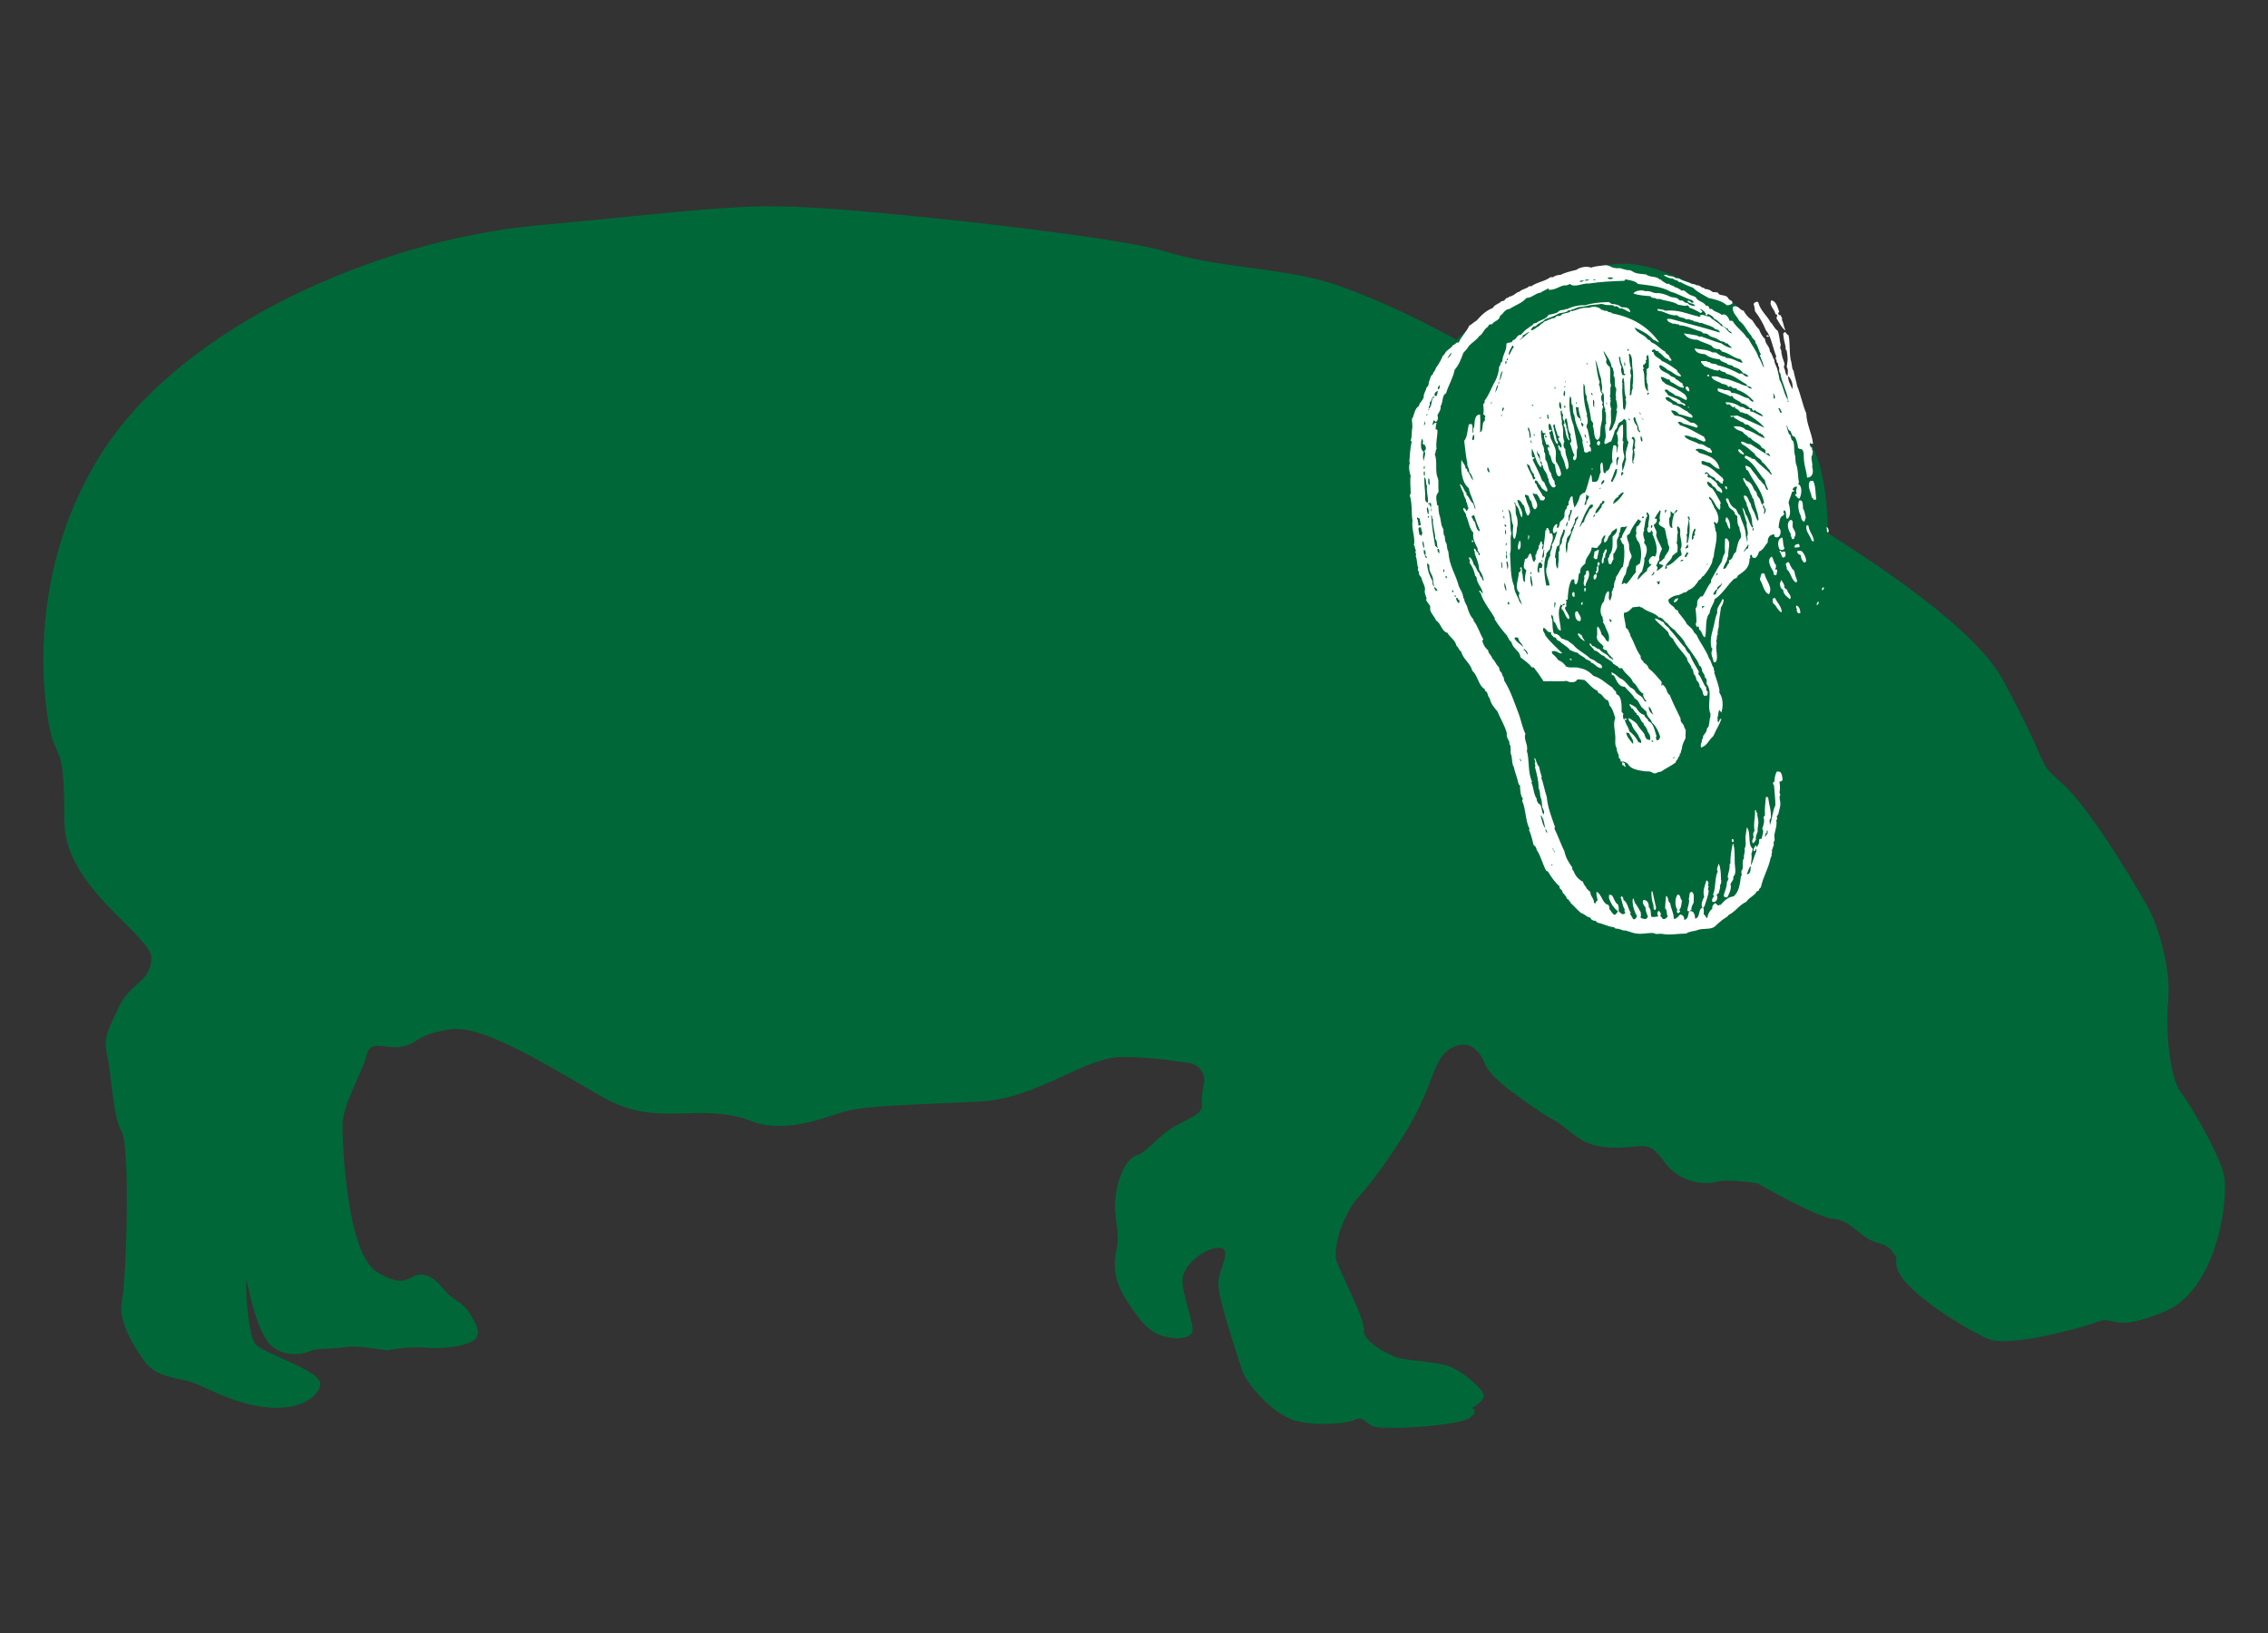 <?xml version="1.0" encoding="utf-8"?>
<!-- Generator: Adobe Illustrator 27.3.1, SVG Export Plug-In . SVG Version: 6.00 Build 0)  -->
<svg version="1.1" id="Layer_1" xmlns="http://www.w3.org/2000/svg" xmlns:xlink="http://www.w3.org/1999/xlink" x="0px" y="0px"
	 viewBox="0 0 500 360" style="enable-background:new 0 0 500 360;" xml:space="preserve">
<rect x="0" y="0" width="500" height="360" fill="#333333" stroke="none"/>
<style type="text/css">
	.st0{fill:#006838;}
	.st1{fill-rule:evenodd;clip-rule:evenodd;fill:#006838;}
	.st2{fill-rule:evenodd;clip-rule:evenodd;fill:#FFFFFF;}
</style>
<g>
	<path class="st0" d="M177.8,45.7c16.1,0.8,67.4,6.2,78.9,9.7c11.4,3.5,24,3.6,34.5,6.4c10.6,2.8,28.8,12.1,32.8,14.9
		c4,2.8,23.3,10.5,28.9,13c5.6,2.5,77,38.6,88.6,60.1c11.6,21.5,6.8,17.2,13.3,23.1c6.5,5.8,18.2,25.9,19.4,28.4
		c1.2,2.5,4.5,11.8,3.8,19.3c-0.7,7.5,0.6,17.5,2.7,20.1c2.1,2.6,8.3,13.3,9.5,18c1.3,4.6-1.1,25.4-12.9,30.4
		c-11.8,4.9-10.9,0.8-14.9,2.3c-3.9,1.5-19.4,5.6-24,3.8c-4.5-1.9-18.8-10.4-20.2-15.7c-0.6-2.2,0.6-1.6-1-3.6c-1.6-2-3.1-1.6-5-2.6
		c-3.1-1.7-4.3-4.2-8-4.6c-3.7-0.3-16.7-7.8-16.7-7.8s-6.5-1.1-8.9-0.4c-2.4,0.7-8.1,0.6-11.8-4.5c-3.7-5.1-4.4-2.8-11.5-3
		c-7-0.2-8.6-3.7-12.6-6c-4-2.3-5.3-3.4-8.4-5.6c-3.1-2.2-6.1-4.8-6.9-6.8c-0.7-1.9-2.8-5.5-6.7-3.9c-3.9,1.5-4.3,5.7-7.4,12.5
		c-3,6.8-10.7,17.4-13.9,20.8c-3.2,3.5-5.8,11.2-4.7,14.2c1.1,2.9,6.3,12.9,6,15.2c-0.2,2.3,5.2,5.2,7.4,5.9
		c2.3,0.7,9.4,0.9,12.1,2.2c2.7,1.3,7.2,5.1,6.9,6.3c-0.2,1.3-2.6,2.6-2.6,2.6s1.8,0.6-0.7,2.3c-2.5,1.6-19.6,2.8-21.4,1.6
		c-1.8-1.1-2.1-2.1-3.7-1.3c-1.5,0.8-10.6,1.8-15.1-0.6c-4.5-2.3-9.1-8-9.8-10.4c-0.7-2.4-5.5-16.1-5.2-19.4
		c0.3-3.3,3.1-7.3,0.3-7.5c-2.8-0.3-7.9,3.5-8.2,6.7c-0.3,3.3,2.9,10.8,2.1,12c-0.8,1.2-3,1.6-6.2,0.8c-3.2-0.8-5.3-3.4-8.2-7.9
		c-2.9-4.5-3-7.9-2.2-11.6c0.8-3.7-0.8-6.7-0.3-10.9c0.4-4.2,2.3-8.8,4.7-9.5c2.4-0.7,4.7-4.3,8.2-6.3c3.5-2,6.4-2.7,6.2-5.1
		c-0.2-2.4,0.4-3.8,0.5-5.2c0.1-1.4-1.2-3.6-3.5-3.8c-2.3-0.2-6.3-1.2-14.5-1.3c-8.2-0.1-18.7,9.1-31.1,9.8
		c-12.4,0.7-25.1,0.8-30,2.2c-4.9,1.4-9.4,3.4-15.4,3.2c-6.1-0.3-5-2-13-2.7c-7.9-0.7-15.3,1.8-24.7-3.4
		c-9.4-5.2-26.2-16.3-33.9-15.2c-7.7,1.1-7,3.1-10.7,3.8c-3.6,0.8-7-1.8-7.9,1.9c-0.8,3.7-5.3,10.8-5.3,15.5s1,28.4,7.7,32.4
		c6.7,4,7,0.2,9.9,0.5c2.9,0.3,4.3,3,5.7,4.3c1.4,1.3,3.5,2.1,4.8,4.3c1.2,2.2,2.3,3.7,1.4,5.3c-0.9,1.7-7.3,2.6-11.1,2.2
		c-3.7-0.4-8.6,0.6-8.6,0.6s-6.5-1.1-8.4-0.8c-1.9,0.3-7.6,0.6-7.6,0.6s-5,2.6-9.1-0.5c-4.1-3.1-5.8-16.1-5.9-14.7
		c-0.2,1.4,0.3,11.6,1.9,13.9c1.7,2.3,15.2,6,14.4,9.2c-0.8,3.2-5.4,5.6-12.2,4.8c-6.8-0.8-12.3-4-15.6-5.3c-3.3-1.3-8.2-0.9-11.1-5
		c-2.9-4.1-5.7-9.2-4.8-13.2c0.9-4,1.9-33.8-0.1-37.3c-2-3.5-2.1-11.8-3.1-16.3c-1-4.5,0.1-5.9,2.5-11.1c2.4-5.2,6.9-5.5,7.2-10.6
		c0.3-5.1-19.2-15.6-19.2-30.3c0-14.6-1-13.8-2.5-17.7c-1.5-3.9-7.4-34.8,10.5-63.2c17.9-28.5,61.4-47.3,96.2-50.5
		C153.1,46.5,161.7,44.9,177.8,45.7z"/>
	<path class="st1" d="M398.9,97.5c0,0-11.1-29.8-19.7-32.6c-8.6-2.8-16-8.4-25.6-6.3c-9.6,2.1-31.2,9.4-37.9,24
		c-6.7,14.6-4.5,45.2-0.6,51.1c3.9,5.9,14.5,18,17.5,30.3c3,12.3,8.6,36.4,18.9,39.4c10.3,3,22,5.1,29.1-1.1
		c7.2-6.2,9-18.5,11.3-27.2c2.3-8.7,6.1-7.2,7.8-16C401.3,150.4,406.8,108.4,398.9,97.5z"/>
	<path class="st2" d="M370.1,62.2l0.4,0c0.9,0.5,1.8,0.9,2.7,1.2c1,1,2.3,1.6,3.5,2.3c1.5,0.3,3,0.7,4,1.6c0.6,0,0.9-0.2,1.2-0.4
		c0.1-0.7-0.4-0.6-0.7-0.9c-0.2-0.1-0.2-0.4-0.4-0.5c-0.5-0.5-1.1-0.3-1.8-0.6c-0.1-0.1-0.2-0.3-0.3-0.4c-0.3-0.1-0.8-0.1-1.1-0.1
		c-0.5-0.4-1-0.7-1.8-0.7c0-0.3-0.3-0.2-0.5-0.3c-0.4-0.2-0.7-0.6-1.3-0.5c-0.2-0.2-0.6-0.3-1-0.3c-0.8-0.5-2-0.6-2.8-1.2
		c-0.3,0-0.5-0.1-0.9-0.1c-0.3-0.6-1.4-0.2-1.8-0.7c-0.2,0.1-0.7-0.1-0.7,0.1c0.6,0.3,1.1,0.7,2,0.7C369.3,61.9,370,61.7,370.1,62.2
		z M391.8,69.5c-0.1,0.2,0,0.5-0.2,0.6c0.6,1,1.1,2,1.9,2.7c0,0,0-0.1,0.1-0.1c-0.4-0.6-0.4-1.7-0.8-2.2c0.3-0.3-0.2-0.6-0.2-1
		c-0.3,0-0.5-0.1-0.6-0.4c0-0.2,0.3-0.2,0.2-0.5c-0.4-1-0.6-2.2-1.7-2.4c-0.6,1.2,0.7,1.9,0.9,3C391.6,69.4,391.8,69.3,391.8,69.5z
		 M389.5,73.9c0,0.1-0.1,0.2,0,0.3c0.1,0.1,0.4,0,0.5,0C389.9,74,389.8,73.9,389.5,73.9z M376.4,82.7l0,0.2c0.2,0.1,0.3,0.1,0.4,0
		C376.9,82.6,376.5,82.5,376.4,82.7z M372.3,86.3c0.3-0.3,0-0.9-0.3-1.1C371.1,85.3,371.9,86.2,372.3,86.3z M372,89.7
		c0.2-0.1,0.1,0.3,0.3,0.2C372.5,89.7,372.1,89.6,372,89.7z M352.5,98.2c0.2-0.1,0.2-0.4,0.3-0.7c-0.1,0-0.2-0.2-0.2-0.3
		C351.9,97.2,351.9,98.2,352.5,98.2z M383.2,99.3c0.2,0.5,0.6,0.7,1.1,0.9c0.2,0,0.1-0.1,0.2-0.2c-0.4-0.3-0.6-0.9-1.2-1
		C383.4,99.2,383.2,99.1,383.2,99.3z M351.1,103.5l0-0.2h-0.2C350.9,103.5,350.9,103.6,351.1,103.5z M399,106.1
		c-0.7,1.2,0.4,2.6,0.4,3.6c0.3,0,0.3,0.3,0.5,0.5c0.2,0,0.3-0.1,0.5-0.1c-0.2-1.5-0.1-3.1-0.7-4.1C399.4,106,399.2,106,399,106.1z
		 M380.3,107.2c0,0.3,0.1,0.6,0.4,0.7c0.1-0.1,0-0.4,0-0.6C380.5,107.3,380.5,107.2,380.3,107.2z M396.7,110.3
		c-0.5,0.8-0.2,2.6,0.3,3.4c0.1,0.6,0.2,1.2,0.8,1.3c0.1-0.4,0.2-0.6,0.3-0.9c-0.2-0.6-0.2-1.5-0.6-1.9
		C397.4,111.3,397.6,110.2,396.7,110.3z M381.4,116.6c0.1-0.9-0.1-2.1-0.8-2.6c-0.1,0.2-0.2,0.5-0.2,0.9
		C380.9,115.3,380.8,116.4,381.4,116.6z M394.8,114.6c-1.1,0.5-0.6,2.3,0,3.1c-0.2,0.5,0.3,0.6,0.2,1.1c0.2,0,0.3,0.1,0.5,0
		c0-0.3,0.2-0.5,0.3-0.8c0.2-0.8-0.5-1.3-0.6-1.9C395.1,115.6,395.5,114.8,394.8,114.6z M336.9,118c0.1,0.4-0.1,0.7,0,1
		C337,118.8,337.4,118.1,336.9,118z M324.5,119.1l0,0.4c0.1,0,0.3,0,0.3-0.1C324.8,119.2,324.7,119.1,324.5,119.1z M398.7,115.9
		c-0.2,0-0.2-0.2-0.4-0.1c-0.4,1.3,0.8,2.2,1.1,3.4c0.2,0,0.2,0.2,0.5,0.1C399.8,118,398.8,117.2,398.7,115.9z M334.9,119.3
		c-0.1,0.5-0.5,1.4-0.1,1.9c0.5-0.3,0.5-1,0.4-1.9L334.9,119.3z M402.7,116.2c-0.1,0.3,0.1,0.5,0.2,0.7c-0.1,0-0.1-0.1-0.2-0.1
		c0,0.4,0.3,0.4,0.2,0.7C403.3,117.3,403.2,116.4,402.7,116.2z M392.4,121.2c0.3,0,0.5,0,0.6,0.1c0.1-0.2,0.4-0.2,0.4-0.5
		c-0.4-0.5-0.2-1.7-0.5-2.3C391.7,118.8,391.9,120.5,392.4,121.2z M353.6,123.7c0-0.1-0.1-0.1-0.1-0.2c0.2-0.2,0-0.6,0.4-0.6
		c-0.2-0.8,0.5-1.2,0.3-1.8c-0.7,0-0.3,0.8-0.8,0.9c0.1,0.9-0.5,1.3-0.2,2.2C353.6,124.3,353.4,123.8,353.6,123.7z M351.9,123.3
		c0-0.1,0.1-0.1,0.2-0.1c0.1-0.7,0.3-1.2,0.4-2c-0.4,0-0.5,0.3-1,0.4c0,0.5-0.1,0.9-0.2,1.3C351.5,123.1,351.6,123.3,351.9,123.3z
		 M395.6,120.7c0.4,0,0.7,0,1.1-0.1c0.1-0.3,0-0.5-0.2-0.7C396.1,120,395.6,120,395.6,120.7z M392.7,121.7c0-0.2-0.1-0.3-0.3-0.3
		c0,0.1-0.2,0.1-0.1,0.2c0.4,0.3,0.4,1,0.7,1.3c0.8,0.1,0.7-0.9,0.5-1.3C393,121.5,393,121.8,392.7,121.7z M352.3,124.8
		c-0.6,0.1,0,1-0.5,1.2l0,0.5C352.5,126.3,352.5,125.1,352.3,124.8c0.3-0.1,0.3-0.4,0.4-0.6C352.3,123.5,352,124.3,352.3,124.8z
		 M396.2,121.5c0,0.6,0.4,0.7,0.8,0.9c0,0.6,0.3,1.2,0.7,1.6c0.3,0.1,0.3-0.2,0.5-0.3c-0.1-1-0.5-1.7-1-2.2
		C396.9,121.4,396.5,121.4,396.2,121.5z M391.5,124.5c-0.5-0.4-0.5-1.3-0.9-1.8c-1.3,0.7-0.1,2.6,0.4,3.4c-0.1,0.4,0.1,0.5,0.2,0.7
		l0.4,0c0.1-0.4,0.2-0.7,0.2-1.2c-0.1-0.1-0.4,0-0.5-0.1C391.5,125.2,391.6,125,391.5,124.5z M349.5,129.3c0.1-1.3,1.2-1.9,0.7-3.5
		c-0.3-0.1-0.4,0.1-0.6,0.2c0.3,0.5-0.3,0.7-0.4,1.1c0-0.1,0.1,0.1,0.1,0.2C349.3,128.1,348.8,128.8,349.5,129.3z M393.7,124.3
		c0,0.5,0.3,0.6,0.2,1.2c0.9,0.6,1.1,2.6,2.1,2.9c0.4-0.4,0-0.8-0.1-1.2c-0.2-0.4-0.2-1-0.4-1.4c-0.1-0.2-0.3-0.3-0.4-0.4
		c-0.3-0.5-0.5-0.9-0.7-1.4C394.1,123.8,393.9,124.1,393.7,124.3z M351.6,127.8c0.2-0.3,0.5-0.5,0.4-1.1
		C351.4,126.2,351,127.6,351.6,127.8z M388.3,126.5c-0.1,0.6-0.3,0.9-0.3,1.3c0.7,1,0.8,2.8,2,3.2c0.9-1.6-0.7-3-1-4.5
		C388.7,126.3,388.6,126.4,388.3,126.5z M349.3,129.6c0,0.3-0.1,0.7,0.1,0.9c0.1-0.2,0.4-0.6,0.1-0.9L349.3,129.6z M393.4,129.6
		c0-0.9-0.4-1.2-0.7-1.7h-0.1c0.1,0.3-0.1,0.4-0.2,0.6c0,0.8,0.2,1.3,0.7,1.5c0.1,1.2,0.9,1.5,1.5,2.1c0.6-0.8-0.6-1.3-0.6-2.1
		C393.7,129.9,393.6,129.7,393.4,129.6z M346.8,130.5c-0.3,0.3-0.3,1.1,0.3,1.1C347.1,131.3,347.3,130.5,346.8,130.5z M401.7,130.1
		c0.3,0,0.4-0.3,0.4-0.6l-0.3,0C401.8,129.7,401.5,129.9,401.7,130.1z M348.6,133.3h0.3c-0.1-0.3,0.1-0.5,0-0.6c0,0.1-0.2,0-0.2,0.1
		C348.6,133,348.5,133.2,348.6,133.3z M369.1,132.8c0.5-0.1,0.7-0.4,0.9-0.9c-0.6,0-0.9,0.3-1,0.8
		C369,132.7,369.1,132.7,369.1,132.8z M379.7,132.1c-0.3,1-1.4,1.9-1.1,3c-0.3,0.5-0.4,1.3-0.6,2c-0.3,1.9-1.2,3.4-0.7,5.7
		c0.1,0.1,0.2,0.1,0.2,0.4c-0.5,1,0.1,1.7,0.3,2.8l0.4,0c0.8-1-0.2-3,0.3-4.2c-0.3-0.2,0.1-0.3-0.2-0.6c0.4-0.2,0-1.1,0.4-1.3
		c-0.1-0.2,0-1.2,0.2-1.6c0-1.7,0.3-2.7,0.5-4.4c0.3-0.4,0.6-1.2,0.6-1.7C379.9,132,379.9,132.2,379.7,132.1z M390.9,131.9
		c-0.2,0.2-0.1,0.7,0,1.1c0.8,0.5,1,1.7,1.9,2c0-1.3-1-2.1-1.5-3.2C391.1,131.8,391.1,132,390.9,131.9z M348.4,136.9
		c0.4-0.9-0.4-1.5-0.6-2.1c-0.3-0.1-0.2,0-0.5,0.1C347.1,135.9,347.5,137.1,348.4,136.9z M400.5,133.4c0.4-0.1,0.4-0.4,0.5-0.7
		C400.6,132.6,400.5,133,400.5,133.4z M396,133.5c-0.1,0.3,0,0.7,0.2,0.8c-0.3,0.3,0.1,0.6,0.2,0.9h0.5
		C396.9,134.4,396.6,133.6,396,133.5z M374.5,148c-0.7-1.2-1.5-2.4-2-3.8c-0.4-0.3-0.8-0.8-1-1.4c-1.2-1.2-2.1-2.7-3.3-3.9
		c-0.3-0.8-1.2-0.9-1.4-1.7c-0.7-0.3-1.2-0.7-1.9-0.9v0.3c0.9,1,2,1.8,2.9,2.8c0.1,0.7,0.5,1.1,1,1.4c0.8,1.7,2.1,2.8,3.1,4.3
		c0.1,1,0.9,1.3,1,2.2c0.4,0.2,0.4,0.8,0.5,1.3c0.4,0.3,0.5,0.8,0.6,1.3c0.3,0.4,0.7,0.7,0.7,1.5c0.4,0.3,0.8,1.2,0.7,1.6
		c0.2,0,0.2,0.4,0.3,0.4c0.3,0,0.5-0.1,0.7-0.1c0-0.3,0.1-0.5,0.1-0.8c-0.2-0.1-0.5-0.5-0.3-0.9c-0.8-0.8-1-2.2-1.8-3
		C374.5,148.1,374.5,148.2,374.5,148z M348,139.6c0,0.1-0.1,0.2-0.2,0.1c0.3,0.8,0.9,1.3,1.6,1.7c-0.2-0.5-0.6-0.8-0.7-1.4
		C348.4,140,348.3,139.7,348,139.6z M346,145.3c0.2,0,0.2,0.3,0.5,0.3C346.5,145.3,346.1,145,346,145.3z M357.7,168.7
		c0.4,0,0.4,0.3,0.6,0.4c0-0.1,0-0.2,0.1-0.1c-0.1-0.4-0.3-0.5-0.2-0.8c-0.3,0.1-0.3-0.2-0.5-0.2
		C357.6,168.2,357.6,168.4,357.7,168.7z M387.4,179.2c-0.3-0.1-0.2-0.3-0.3-0.6l-0.2,0c0.1,1.7-0.4,2.8-0.1,4.6
		c-0.4,0.3-0.3,1-0.2,1.4c-0.2,0.3-0.5,1-0.1,1.3c0.3-0.2,0.4-0.5,0.6-0.8c-0.1-0.8,0.2-1.2,0.4-1.8c-0.1-0.6,0.1-1,0.1-1.5
		C387.8,180.9,387.4,180.3,387.4,179.2z M382.1,185l-0.3,0c0,0.3-0.1,0.6,0.2,0.6C382.3,185.7,382.2,185.2,382.1,185z M382.1,186
		H382c-0.3,1.3-0.6,3.3-0.5,4.3c0,0.1-0.2,0.1-0.2,0.3c0.1,1.1-0.3,1.7-0.4,2.6c0,0.2,0,0.4,0.2,0.5c-0.2,0.2-0.2,0.6-0.4,0.8
		c0,1.3-0.5,1.9-0.7,3c0.2,0,0.1,0.2,0.2,0.3l0.6,0c0.4-0.8,1-1.8,0.7-2.9c0.2-0.5,0.8-1,0.6-1.6c0.6-0.6,0.5-1.4,0.4-2.3
		C382.3,189.3,382.6,187.5,382.1,186z M379.4,193.6c0-1-0.1-2.5-0.5-3.2c-0.1,0.5-0.6,1.2-0.2,1.7c-0.7,1.4-0.4,3.5-1,5
		c-0.1,0.3,0.1,0.3,0.2,0.4c-0.2,0.4-0.6,0.6-0.4,1.3c0.9,0.3,1.4-0.9,0.9-1.6c0.3,0,0.3-0.3,0.5-0.3c0.1-0.6,0.4-1,0.3-1.8
		c0.3-0.2,0.3-1.1,0.2-1.2C379.4,194,379.4,193.8,379.4,193.6z M364.5,199.5c0.1,0.4-0.1,1.1,0.4,1.1c0.2-0.1,0.1-0.4,0.2-0.5
		c-0.3-1.2-0.5-2.3-0.8-3.6h-0.2C364,197.4,364.2,198.7,364.5,199.5z M372.9,196.6c-0.7,0.2-0.3,1-0.6,1.5c0.3,0.9-0.3,1.7-0.3,2.7
		c0.1,0,0.2,0,0.1,0.1c0.4,0.1,0.5-0.3,0.8-0.3c-0.1-0.8,0.3-1.1,0.5-1.7C373.3,198.3,373.7,196.9,372.9,196.6z M369.9,197.2
		c-0.7,0.6-0.7,2.6-0.1,3.4c-0.2,0.2-0.1,0.5,0,0.7c0.4,0,0.5-0.2,0.6-0.4c0.1-0.2-0.2-0.1-0.2-0.3c0.5-0.5,0.5-1.5,0.6-2.1
		C370.3,198.1,370.6,197.3,369.9,197.2z M397.7,101.5c0.1,1.2,0.6,2.6,0.7,3.8c1.4-0.1,1.4-1.5,1.1-2.4c0.2-0.7-0.3-1.6-0.1-2.4
		c0.3-0.2,0.1-0.8,0.3-1c-0.2-0.2-0.3-0.4-0.2-0.8c-0.4,0-0.6-0.7-0.5-1.1c0.1,0.2,0.4,0.3,0.7,0.2c-0.3-2.5-1.4-4.1-1.5-6.7
		c-0.8-1.8-1.2-4.1-2-6c-0.2-1.1-0.6-2.2-0.8-3.4c-0.4-0.3-0.3-1.3-0.5-1.9c-0.5-1.6-0.2-4-0.6-5.9c-0.4-0.1-0.5-0.6-0.8-0.7
		c-0.6,0.3-0.3,0.6-0.3,1.1c0.1,0.8,0.3,1.4,0.4,1.9c0.1,0.3,0,0.7,0.1,0.9c0.1,0.1,0.2,0.1,0.2,0.3c0.1,0.5,0.2,1.3,0.2,1.8
		c0,0.4-0.2,1.5-0.2,1.7c0.4,0.6,0.2,1.3,0.2,1.9c0,0,0,0.1,0.1,0.1l0,0l0,0c0.7,0.5,1.2,2,0.9,2.9c-0.3-1-0.9-1.6-0.9-2.9l0,0
		c-0.7-0.2-0.5-1.2-0.9-1.8c-0.1-0.5,0.2-0.6,0.1-1c-0.3-0.9-0.7-1.8-0.7-2.9c-0.3-0.3-0.3-0.8-0.1-1.1c-0.3-1-0.3-2.3-0.7-3.2
		c-0.7-0.4-1-1.4-1.6-1.9c-0.8-1.5-2.2-2.5-2.7-4.4c-0.5-0.2-0.8,0.1-1,0.4c0.2,0.8,0.2,0.6,0.3,1.6c1,1.3,1.8,2.7,2.4,4.2
		c1.2,1.4,1.5,3.8,2.3,5.8c-0.1,0.2-0.2,0.3-0.1,0.6c0.3,0.1,0.1,0.4,0.2,0.6c0,0.1,0.2,0.2,0.3,0.4c0,0.1,0,0.3,0,0.4
		c0,0.1,0.2,0.2,0.2,0.3c0.1,0.5-0.1,1.2,0.3,1.4c0.2,1.8,1.5,4.1,1.7,5.9c-0.9-1.2-1.1-3.2-1.9-4.5c-0.1-0.8-0.3-1.6-0.5-2.4
		c-0.2-0.7-0.7-1.3-0.6-1.9c-0.4-0.5-0.5-1.4-1-1.9c-0.1-1.3-1-1.5-1.1-2.8c-0.6-0.5-1-1.3-1.3-2.1c-0.6-0.5-1-1.3-1.5-2
		c-0.8-0.5-1.5-1.3-1.9-2.1c-0.9-0.1-1.3-1.5-2.4-0.8c-0.1,1.4,1,2,1.4,3c1.2,0.8,1.7,2.3,2.7,3.3c0.1,0.7,1.1,1,0.9,1.6
		c0.6,0.6,0.7,1.8,1.2,2.5c0,0.2-0.3,0.1-0.2,0.3c0.3,0.8,0.8,1.9,0.9,2.7c-0.5-0.7-0.7-1.7-1.2-2.3c-0.5-1.6-1.5-2.6-2.2-4.1
		c-0.2-0.1-0.3-0.2-0.5-0.4c-0.8-1.3-2.2-2.1-3-3.5c-0.2-0.1-0.4-0.1-0.7-0.1c-0.2-0.7-0.6-1.2-1.2-1.4c-0.2,0-0.4,0.1-0.6,0.1
		c-0.5-0.6-1.6-0.6-2.1-1.3c-0.2,0-0.4,0-0.5,0c-0.1-0.4-0.3-0.8-0.8-0.7c-0.4-0.7-1.1-0.8-1.8-1.3c-0.2-0.1-0.3-0.4-0.5-0.6
		c-0.3-0.2-0.8-0.3-1.2-0.5c-0.2-0.1-0.4-0.2-0.5-0.3c-0.4-0.3-0.9-0.9-1.3-0.6c-0.5-0.3-0.9-0.7-1.6-0.8c-0.2-0.4-0.9-0.3-1.2-0.7
		c-0.2,0-0.2-0.1-0.5,0c-0.4-0.3-1-0.5-1.4-1c-0.3,0.1-0.4-0.2-0.6-0.3c-0.8-0.4-1.9-0.2-2.6-0.8c-0.7-0.1-1.5-0.1-2.2-0.3
		c-0.5-0.1-0.9-0.5-1.3-0.6c-0.3-0.1-0.6,0-0.9-0.1c-0.5-0.1-1-0.3-1.4-0.4c-0.3,0-0.6,0.1-0.9,0c-1,0-1.4-0.8-2.6-0.6
		c-0.8,0.1-2.1,0.2-2.8,0.5c-1-0.4-2.5-0.1-3.3,0.5c-1.3,0.3-2.5,0.6-3.5,1.1c-0.7,0-1.2,0.2-1.6,0.5l-0.6,0c-1.1,0.9-3,1.1-4.2,2
		l-0.5,0c-0.5,0.6-1.6,0.6-2.1,1.2c-0.2,0-0.2,0.1-0.4,0.1c-0.6,0.4-1.1,0.9-1.9,1c-0.1,0.2-0.3,0.3-0.6,0.3
		c-0.3,0.3-0.4,0.7-1.1,0.7c-0.5,0.6-1.5,0.7-1.9,1.5c-1.6,0.6-2.6,1.7-3.6,2.8c-0.6,0.3-1,0.8-1.6,1.1c-0.6,1.4-1.7,2.3-2.3,3.7
		l-0.4,0c-0.3,0.2-0.5,0.5-0.9,0.6c-0.3,0.6-1,0.9-1.4,1.3c-0.3,0.3-0.4,0.8-0.8,1c-0.4,1-1,2-1.6,2.8c0,0.6-0.6,0.7-0.6,1.3
		c-0.6,0.3-0.6,1.2-0.9,1.7c0,0.5-0.1,1-0.5,1.2c-0.1,0.6-0.4,1-0.6,1.6c0.1,1.2-0.9,1.5-1.1,2.5c-0.8,0.5-1,1.6-1.3,2.5
		c-0.1,0.1-0.2,0.2-0.2,0.3c-0.1,0.7,0.2,1.5,0,2.3c-0.1,0.7,0,1.7-0.3,2.5c-0.1,0.2,0.2,0,0.2,0.3c-0.3,1.5-0.4,2.8-0.5,4.4
		c0,0.2,0.2,0.1,0.1,0.3c-0.3,0.7-0.1,2.1,0.2,2.8c-0.2,1.1,0,2.7,0,3.8c0,0.3-0.2,0.3-0.2,0.5c0.6,1.9,0.3,3.9,0.6,5.6
		c-0.3,1.7,0.7,3.8,0.3,5.4c0.3,0.2,0.2,0.9,0.5,1.2c-0.4,0.2,0,0.6,0,0.8c0,0.1-0.1,0.3-0.1,0.5c0,0,0.1,0,0.1,0.1
		c0.2,0.6,0.2,2,0.5,2.4c-0.2,0.1-0.1,0.4-0.1,0.6c0.1,0.1,0.2,0.1,0.2,0.3c-0.1,0.7,0.5,1,0.6,1.4c0.1,0.4,0.2,0.7,0.3,0.9
		c0.2,0.4,0.6,1.3,0.4,1.9c-0.1,0.3,0.3,1.2,0.4,1.6c0.1,0.3-0.2,0.1-0.1,0.4c0.3,0.5,0.6,0.9,0.9,1.3l0,0.9c0.3,0.9,1,1.5,1.3,2.3
		c1.1,0.6,1.2,2.4,2.5,2.7c0.6,1.1,1.7,1.5,2,2.9c0.5,0.3,0.5,1,1,1.2c0.5,1.8,2,2.5,2.5,4.3c1.2,1,1.3,3.2,2.7,4
		c0,0.2,0.1,0.2,0.1,0.4c0.7,0.2,0.5,1.3,1,1.6c0.3,1.3,1,2.1,1.7,2.9c0.7,1.7,1.7,3.2,2.1,4.9c-0.2,0.8,0.5,1.5,0.6,2.1
		c0,0.1-0.1,0.1-0.1,0.1c0.1,0.3,0.3,0.4,0.3,0.7c0.1,0.6-0.1,1.5,0.2,1.9c0.2,0.9,0.1,1.9,0.5,2.5c0.3,1.3,0.8,2.5,1.1,3.9
		c0.1,0.1,0.3,0.2,0.3,0.3c0,0.6,0.1,2.3,0.6,2.8c0.1,0.3-0.2,0.3-0.1,0.6c0.8,1.8,0.7,4.5,1.6,6.1c0,0.2-0.2,0.1-0.1,0.3
		c0.5,1.1,0.7,2.1,1,3.3c0.4,0.2,0.6,0.6,0.7,1.1c0.9,1.3,1.3,3.2,2.1,4.6c0.2,0,0.3,0.1,0.4,0.2c0.7,1.2,1.6,2.4,2.6,3.3
		c0,0.1-0.2,0.1-0.1,0.2c0.2,0.4,0.7,0.5,0.7,1.1c0.4,0.4,0.8,0.8,1,1.4c0.2,0,0.3,0.2,0.4,0.2c0,0.4,0.4,0.4,0.4,0.7
		c0.8,0.7,1.4,1.5,2.3,2.2c0.8,0.2,1.2,0.9,2,1c0.2,0.5,0.6,0.7,1.2,0.7c0,0.3,0.4,0.1,0.3,0.4c1.4,0.2,2.3,0.9,3.7,1
		c0,0.1,0.2,0.1,0.3,0.3c0.7,0,1.2,0.2,1.7,0.4c1.1,0,1.9,0.6,3,0.7c1.2,0.2,2.5-0.2,3.7-0.1c0.2,0,0.4,0.2,0.6,0.2
		c0.5,0,1-0.1,1.5,0c1.6,0.3,3.4-0.1,5.2-0.1c0.2-0.3,1-0.4,1.3-0.5c0.4-0.1,0.9-0.1,1.2-0.3c1.1-0.4,3,0,3.8-0.8
		c0.5-0.5,1.1-1,1.6-1.4c0.5-0.4,1.1-0.6,1.4-1.1c1.6-0.8,2.3-2.2,3.9-2.9c0.6-1,1.8-1.3,2.3-2.3c0.2,0,0.3-0.2,0.5-0.2
		c-0.1-0.4,0.3-0.5,0.4-0.7c0.5-2.4,1.7-4.1,2.2-6.7c0.2,0,0.1-0.2,0.2-0.2c-0.2-0.3,0.1-0.7,0.1-1c0,0-0.2,0-0.1-0.1
		c0.1-0.3,0.3-1,0.4-1.2c0.1-0.2,0-0.5,0-0.7c0-0.1,0.2-0.3,0.2-0.4c0.1-0.4-0.1-0.9,0-1.4c0.2-1,0.6-2,0.4-3.1
		c0-0.1,0.2-0.1,0.2-0.3c0-0.2-0.1-0.3-0.1-0.5c0.1-0.1,0.1-0.3,0.3-0.4c0.2-1,0.8-2.3,0.3-3.5c0.1,0,0.2,0,0.1-0.1
		c0-0.2-0.2-0.1-0.1-0.3c0.2-0.2,0.2-0.7,0-1c0.2-0.7,0.1-1.6,0-2.4c0.4,0,0.6-0.2,0.7-0.4c-0.2-1-0.1-2-1.3-1.8
		c-0.3,0.6-0.5,1.3-0.5,2.2c-0.2,0.1-0.3,0.1-0.3,0.3c-0.1,0.4,0.2,0.3,0.2,0.6c0.1,1.3,0.3,3.1,0.3,4.3c-0.6,1.3-0.7,2.9-1.2,4.4
		c0-0.6-0.3-1.2,0.2-1.5c0.1-1.9-0.4-2.9-0.6-4.6c-0.1-0.1-0.3-0.1-0.5-0.1c-0.1,1.2-0.3,2.7-0.2,4.1c-0.1,0.1-0.3,0.2-0.3,0.4
		c0.3,1-0.1,1.8-0.3,2.5c0.5,0.6-0.1,1.5-0.1,2.2c-0.3,0-0.5,0.1-0.6,0.2c0.1,0.8-0.2,1.3-0.6,1.7c0-0.2,0-0.5-0.2-0.4
		c-0.1,0.4-0.5,0.5-0.4,1.2c0.5,0.1,0.3-0.4,0.6-0.5l0,0.6c-0.5,1-0.7,2.2-1.2,3.1c-0.1,0.8,0,2-0.9,1.9c0.3-0.6,0.4-1.4,0.9-1.8
		c0-1,0.3-1.6,0.1-2.7c0.2-0.3,0.2-0.7,0.3-1.1c-1.2-0.9-0.3-3.6-1.3-4.7c-0.1,0.6-0.2,1.4-0.3,2.1c0,0.9,0.2,1.9-0.2,2.6
		c0.2,0.9-0.3,1.4-0.1,2.1c-0.7,0.8,0.1,2.1-0.6,2.8c0,0.4,0,0.6,0.1,1c0,0.1-0.3,0-0.2,0.2c-0.2,1.8-0.5,3.5-1.6,4.4
		c-1.5,0.2-2.1,1.1-2.9,1.9c-0.3-0.2-0.2,0.2-0.5,0.1c-0.3-0.1-0.4-0.4-0.7-0.5c-0.3,0.3-0.7,0.5-0.6,1.2c-0.6,0.5-1,1.2-1.1,2.1
		c-0.4-0.1-0.4-0.7-0.8-0.8c0-0.6,0.1-1-0.1-1.5c0-0.2,0.3-0.2,0.3-0.4c0.3-1.1,0.8-2.1,0.9-3.4c-0.3-0.1-0.1-0.6,0-0.8
		c-0.2-0.2-0.2-0.6,0-0.8c-0.2-0.1-0.1-0.6-0.5-0.6c-0.3,1-0.9,2.3-0.5,3.6c-0.3,0.6-0.8,1.6-0.4,2.4c-1,0.4-0.4,2.2-1.6,2.4
		c0-0.6-0.2-1.9-1.3-1.6c-0.3,0.7-0.1,1.7-1.1,1.9c0-0.8-0.3-1.1-0.9-1.2c-0.4,0.4-0.7,0.9-1.3,1c0-0.1-0.1-0.1-0.1-0.1
		c0-1.2-0.6-2.1-0.8-3.4c-0.6-0.3-0.3-1.4-0.9-1.6c-0.1,0.9-0.2,1.8-0.2,2.8c0.5,0.2,0.2,1.3,0.6,1.7c-0.3,0.3-0.5,0.7-1.1,0.6
		c-0.2-0.2-0.3-0.5-0.6-0.7c0.3-0.4,0.1-0.8-0.3-1.1c-0.4,0.2-0.4,0.8-0.1,1.2c-0.4,0.1-1.4,0.3-1.6,0c-0.1-0.6,0-1.6-0.5-2
		c0-0.9-0.3-1.6-1.2-1.6c-0.4,0.6,0.2,1.3,0.5,1.7c-0.1,0.6,0.3,1.4,0.5,2c-0.1,0.2-0.3,0.3-0.4,0.5c-0.6,0-1-0.1-1.3-0.4
		c0.3-0.1,0.1-0.7,0.1-1.1c-0.4-0.7-0.8-1.5-1.3-2.1c-0.1-0.4-0.2-0.8-0.4-1c-0.3,1.1,0.3,3,0.9,4c-0.2,0.3-0.3,0.6-0.7,0.7
		c-0.4-0.2-0.5-1-0.9-1.2c0.1-0.1,0.2-0.1,0.2-0.3c-0.6-0.9-0.7-2.3-1.6-2.8c0-0.4-0.1-0.7-0.4-0.8c0,0.1-0.3,0.1-0.2,0.3
		c0.3,0.6,0.4,1.9,0.9,2.6c0.1,0.2-0.2,0.1-0.1,0.3c0.1,0.2,0.2,0.3,0.2,0.5c-0.6,0.6-1.1-0.1-1.5-0.5c0.2-0.5,0-0.9-0.1-1.4
		c-0.7-0.4-0.9-1.4-1.3-2c-0.2-0.1-0.4-0.2-0.7-0.1c0.1,0.4,0,0.2,0,0.6c0.4,1.3,1.1,2.3,2,3c-0.2,0.3-0.4,0.6-0.7,0.8
		c-0.6-0.2-0.8-0.9-1.2-1.3c0-0.4,0-0.5-0.2-0.9c-1.4-0.3-1.4-2.3-2.6-2.9c-0.2,0.7,0.2,1.4,0.2,1.9c-0.3,0.1-0.4,0.4-0.5,0.7
		c-0.1-0.1-0.2-0.1-0.3-0.2c0-1.1-0.8-1.3-0.8-2.4c-0.3-0.1-0.5-0.5-0.8-0.7c-0.2-0.6-0.7-0.8-0.8-1.5c-1-0.5-1.7-1.3-2.1-2.4
		c-0.2-0.1-0.3-0.4-0.3-0.8c-0.7-1-1.4-2-1.7-3.5c-0.8-1.6-1.4-3.4-2.2-5c-0.1-0.3,0.2-0.2,0.1-0.4c-0.7-2.1-1.6-4.2-1.8-6.6
		c-0.5-1.5-0.7-2.9-1.2-4.2c-0.1-0.2,0.2-0.1,0.1-0.2c-0.2-0.7-0.5-1.6-0.6-2.3c-0.5-0.4-0.6-1.3-0.9-1.9c-0.3,0.2,0,0.6,0.1,0.8
		c-0.4,0.4,0.2,0.9-0.1,1.2c0.4,1.6,0.8,2.9,0.8,4.7c0.3,0.4,0.3,1.2,0.4,1.9c0.4,0.8,0.3,1.6,0.4,2.3c0.2,0.3,0.6,1.1,0.3,1.5
		c-0.6-0.5-0.2-2.1-1.2-2.4c-0.1-0.4-0.4-0.5-0.3-1c-0.7-0.9-0.7-2.6-1.2-3.6c0.1-0.1,0.2-0.1,0.1-0.3c-0.9-2-0.5-4.7-1.1-6.7
		c0.4-1.1-0.8-2.6-0.3-3.7c-0.6-1.2-0.9-2.7-1.4-4.2c-1-2.6-1.9-5.4-3.3-7.6c0-0.3-0.1-0.4-0.1-0.7c-0.4-0.3-0.3-1.1-0.8-1.3
		c-0.1-0.3-0.2-0.6-0.3-1c-0.6-0.4-0.8-1.4-1.4-1.8c-0.1-0.7-1-1.2-0.9-1.8c-0.6-0.5-1.1-1.2-1.3-2.1c0-0.2,0.2-0.2,0.2-0.4
		c-0.8-1.3-1.2-2.9-2.1-4c0-0.2-0.1-0.2-0.1-0.4c-0.7-0.7-1.1-1.8-1.4-2.9c-0.2-0.5-0.6-0.9-0.6-1.6c-0.1-0.1-0.2-0.1-0.2-0.2
		c-0.1-1.2-0.7-1.8-1-2.6c-0.7-2.7-2.1-4.4-2.3-7.6c-0.3-0.5-0.3-1.2-0.4-1.8c-0.4-0.4-0.3-1-0.4-1.6c-0.4-0.4-0.2-1-0.3-1.5
		c-0.1-0.3-0.3-0.6-0.4-0.9c-0.1-0.7-0.2-1-0.3-1.7c0-0.1-0.1-0.3-0.1-0.3c-0.2-0.6-0.3-1.6-0.3-2.3c-0.1,0-0.2-0.2-0.3-0.2
		c0-0.7-0.3-1.4-0.1-2.1c0.1-0.3,0.3-0.5,0.4-0.7c0.1-0.2,0-0.5,0-0.9c0-0.6,0-1,0-1.6c0-0.4-0.2-0.7-0.3-1.1
		c-0.4-1.6,0.1-3.3-0.5-4.8c0.3-0.2,0.1-0.9,0.4-1.1c-0.2-1.6,0.2-2.6,0.2-4.2c-0.1-0.1-0.3-0.1-0.4-0.2c0-0.6,0.1-1,0.2-1.4
		c-0.6-0.1-0.6,0.5-0.9,0.5c0.1-0.4,0.1-0.9,0.4-1.1c0,0.2,0.2,0.3,0.3,0.4c0.5-0.2,0.6-0.8,0.4-1.5c0.3-0.6,0.8-1.1,0.7-2
		c0-0.1,0.2-0.2,0.2-0.4c0.3-0.8,0.2-2.1,1-2.4c0.5-1.8,1.5-3.2,1.9-5.2c0.9-1,1.4-2.3,1.9-3.7c0.4-0.5,0.9-0.9,1.2-1.5
		c0.7-0.8,1.7-1.3,2.3-2.2c0.9-0.5,1-1.6,2-2.1c-0.1-0.3,0.2-0.3,0.3-0.5l0.5,0c0.5-0.8,1.7-0.8,1.8-1.9c0.8-0.4,0.9-1.4,2.1-1.5
		c1.2-0.8,2.8-1.3,3.7-2.4c1.4-0.1,2-1.1,3.2-1.2c0.4-0.4,1.1-0.5,1.5-0.9c0.2,0,0.2,0.2,0.3,0.3c1.5,0,2.2-0.8,3.4-1
		c0.6,0.1,0.9-0.2,1.2-0.3c1.1,0.9,2.6-0.2,4.2-0.1c2.6-0.4,5.1-0.5,7.8-0.6c0.2-0.1,0-0.3,0.3-0.3c1,0.2,2.1,0.3,2.7,1
		c2.6,0.3,5.3,0.6,7.2,1.7c1.8,0.5,3.1,1.4,4.8,1.9c0,0.2,0.2,0.2,0.3,0.4c-0.5,0.5-0.8-0.5-1.4-0.3c0.3,0.8,1.5,0.4,1.7,1.2
		c-0.3-0.1-0.8-0.1-1.2-0.3c-0.2-0.1-0.3-0.3-0.5-0.4c-0.1-0.1-0.4,0-0.5-0.1c-0.2-0.1-0.3-0.3-0.5-0.4c-0.2-0.1-0.5,0-0.7-0.1
		c-0.2-0.1-0.5-0.5-0.7-0.5c-0.5-0.2-1-0.1-1.4-0.3c-0.8-0.4-1.6-0.7-2.6-0.8c-1.2,0.2-1.6-0.6-2.9-0.4c-0.7-0.4-2.3-0.1-2.6,0.5
		c1.1,0.4,2.5,0.5,3.8,0.6c0.2,0.6,1,0.2,1.3,0.6l0.7,0c1.3,0.5,3,0.5,4.1,1.3c0.7,0,1.3,0.4,2.1,0.1c0.1,0.2,0.3,0.2,0.3,0.5
		c0.9,0.3,1.7,0.7,2.5,1.2c0.2,0,0.2-0.2,0.4-0.3c-0.1-0.3-0.6-0.4-0.4-0.6c0.5,0.3,1.1,0.6,1.2,1.4c0.4,0.1,0.3-0.3,0.5-0.3
		c0.5,0.3,1.1,0.5,1.3,1.1c0.8,0.2,1.1,0.9,1.7,1.2c0,0.2,0.2,0.2,0.2,0.4c0.5,0.1,0.6,0.5,1.1,0.5c0,0.6,0.8,0.6,0.9,1.1
		c-0.9-0.1-1.2-1.5-2.3-1.6c-0.7-0.9-1.9-1.3-2.6-2.1c-0.7,0-1.5-0.6-2-0.3h-0.2c0,0.2,0.2,0.1,0.2,0.3c-0.4,0.1-0.5,0-0.7-0.1
		c-2.3-0.5-4.1-1.5-7.1-1.2c-0.4-0.3-1.1-0.3-1.7-0.4c0,0.2,0.1,0.3,0.1,0.4c1.6,0.1,2.5,1.2,4.3,1c0.3,0.6,1.4,0.4,1.9,0.9l0.8,0
		c0.2,0.3,0.8,0.1,1,0.5c0.8-0.1,0.9,0.4,1.7,0.3c1,0.5,2.3,0.6,3,1.4c0.3-0.1,0.3,0.2,0.6,0.1c0.1,0.3,0.4,0.2,0.3,0.6
		c-3.5-1.1-7.2-2-10.8-3c-0.3,0-0.6,0-0.8,0c0.1,0.8,0.9,0.8,1.4,1.1c0.3,0.1,0.1-0.2,0.3-0.1c0.2,0.2,0.6,0.2,0.9,0.2
		c0,0.1,0.1,0.1,0.1,0.2c1.9,0.1,3.2,1,4.9,1.4c0,0.3,0.4,0.1,0.4,0.4c0.3,0,0.6,0,0.8,0.1c0.3,0.1,0.5,0.4,0.7,0.5
		c0.4,0.2,1.1,0.4,1.4,0.5c0.3,0.2,0.6,0.4,0.8,0.5c0.4,0.3,1.1,0.1,1.2,0.6c0.2-0.1,0.3,0.1,0.5,0c0.2,0.5,0.7,0.6,0.9,1
		c-1-0.1-1.6-0.5-2.3-1c-1.5-0.4-2.9-1-4.4-1.5c-0.3,0-0.8,0.1-0.8-0.2c-0.9-0.2-2.3-0.4-3.1-0.5c0.6,0.9,1.6,1.4,3,1.4
		c0.9,0.5,2.1,0.8,3.1,1.3c0.4,0.6,1,0.8,1.9,0.8c0,0.3,0.4,0.2,0.4,0.5c1.6,0.3,2.5,1.4,4.1,1.7c0.1,0.2,0.5,0.5,0.4,0.8
		c-1.3-0.3-2.1-1.1-3.6-1.1c0-0.2-0.1-0.1-0.1-0.2c-0.8-0.1-1.5-0.5-2.1-1c-0.3,0.1-0.5-0.1-0.8,0c-1-0.7-2.6-0.6-3.9-0.9
		c0.2,1,1.2,1.2,2.3,1.3c0.8,0.6,1.8,1,3.2,1.1c0.4,0.7,1.4,0.6,1.9,1.2c0.5,0.1,1,0.1,1.2,0.5c0.9,0.2,1.7,0.7,2.1,1.4
		c0.6,0,0.8,0.4,1.2,0.6c-1,0.5-1.1-0.9-2-0.5c-1.5-0.8-3.1-1.5-4.9-1.9c-0.3-0.5-1.4-0.1-1.7-0.7c-0.4,0.1-0.5-0.1-0.7-0.2H375
		c0,0.6,0.5,0.7,0.7,1.1c1,0.3,1.8,0.9,3,1c0.2,0,0.2-0.2,0.4-0.2c0.3,0.4,0.8,0.5,1.3,0.6c0.1,0.1,0.1,0.3,0.2,0.3
		c1.8,0.4,2.9,1.5,4.4,2.3c0.1,0.2,0.1,0.4,0.3,0.4c0.4,0.1,0.8,0.2,0.9,0.6c-0.4-0.1-0.8-0.1-0.9-0.5c-0.7-0.2-1.4-0.4-1.9-0.7
		c-1-0.3-1.9-0.8-3-1c-0.8,0-1.2-0.3-1.8-0.5c-0.6,0-0.9-0.1-1.3,0c0.3,1,1.6,1,2.3,1.6c0.6,0.1,1.2,0.2,1.4,0.7
		c0.2,0,0.3-0.1,0.5-0.2c0.3,0.3,0.6,0.6,1.3,0.5c0,0.1,0.2,0.1,0.1,0.3c1.6,0.5,2.8,1.5,3.8,2.6c-0.2-0.1-0.2,0-0.3,0.1
		c-0.3-0.2-0.7-0.4-0.9-0.8c-1.4-0.2-2.2-1.2-3.8-1.2c-0.2-0.6-0.8-0.6-1.5-0.6c-0.4-0.2-1-0.3-1.5-0.4c0,0.3,0,0.3,0,0.6
		c0.9,0.5,2,0.7,2.8,1.2c0.2,0,0.1-0.2,0.4-0.1c0.3,0.9,1.5,0.9,2,1.6c0.8,0.1,1.4,0.6,1.9,1.1c0.2,0.1,0.3-0.1,0.4,0
		c0.1,0.2,0.1,0.4,0.3,0.5c0.1,0.2,0.2-0.1,0.4-0.1c0.5,0.6,1.4,0.6,1.8,1.4c-1.1-0.2-1.7-1-2.8-1.1c0-0.2-0.1-0.4-0.2-0.5
		c-1,0.2-1.1-0.6-2-0.5c-0.8-0.6-2.1-1.1-3.3-1c0.1,0.2,0.2,0.5,0.5,0.5c0.2,0.1,0.1-0.2,0.3-0.1c0.3,0.2,0.5,0.5,0.9,0.7
		c0.3,0.1,0.1-0.3,0.4-0.2l0,0.4c0.5,0.1,0.9,0.5,1.2,0.9c0.6-0.1,0.9,0.4,1.4,0.3c1.4,0.9,3,1.9,3.9,3.1c-1.9-0.9-4-1.8-6-2.7
		c-0.8,0.1-0.8,0.1-1.6,0.1c0.2,0.3,0.5,0.3,0.8,0.1c0,0.2,0.2,0.2,0.2,0.4c0.7,0.2,1.1,0.8,1.9,0.9c0.1,0.3,0.4,0.3,0.5,0.5
		c0.2-0.1,0.3,0.1,0.5,0c0.8,0.7,1.8,1.1,2.6,1.9h0.3c-0.1,0.3,0.3,0.2,0.4,0.3c0,0.3,0.5,0.5,0.4,0.8c-1.5-0.5-2.5-1.5-4.2-1.9
		c-0.5-0.6-1.6-0.8-2.6-0.7c0.4,0.7,1.2,0.9,2,1.2c0.3,0.6,1,0.7,1.3,1.3c0.2-0.1,0.2,0.1,0.4,0c0.6,1,2,1.1,2.5,2.2
		c0.3,0.1,0.5,0.3,0.8,0.5l0,0.7c0.2,0.1,0.4,0.1,0.7,0c0,0.3,0.5,0.5,0.3,0.7c-1.5-0.9-2.9-1.8-4.3-2.7c-0.9,0.1-1.4-0.7-2.1-0.5
		c0,0.3,0.2,0.2,0.2,0.5c1.1,0.5,1.9,1.4,2.8,2.1c0.3,0.9,1.4,1,1.7,1.9c0.7,0.4,1.1,1.3,1.7,1.8c-0.1,0.4,0.6,0.6,0.3,1
		c-1.1-1.3-2.6-2.2-3.7-3.5c-0.2,0-0.5-0.1-0.7-0.1l0-0.2c-0.6,0-0.7-0.5-1.4-0.4c0,0.1-0.1,0.3,0,0.5c2,1,2.9,3.3,4.4,4.9
		c0.1,0.9,0.5,1.4,0.7,2.1c-0.5,0.1-0.6-0.7-0.8-1.1c-0.5-0.3-0.7-0.9-1.2-1.2c-0.6-1-1.4-1.7-2-2.7c-0.4,0-0.5-0.4-1-0.3
		c0,0.4,0.2,0.6,0.2,0.9c0.2,0,0.3,0.1,0.4,0.2c1.1,2.4,2.9,4,3.5,7c0,0.2-0.3,0.1-0.3,0.4c0.2,0.2,0.6,0.6,0.3,1
		c-0.2-0.2-0.3-0.5-0.2-0.8c-0.5-0.3-0.5-1-0.8-1.5c-0.1-0.2-0.4-0.4-0.5-0.7c-0.1-0.2-0.1-0.5-0.2-0.7c-0.1-0.2-0.3-0.3-0.4-0.4
		c-0.3-0.6-0.5-1.2-0.9-1.6c-0.3-0.3-0.8-0.4-1.1-0.7c-0.1-0.2-0.2-0.5-0.5-0.4c0,0.7,0.5,1,0.7,1.7c0.7,0.4,0.7,1.6,1.3,2.3
		c0,0.1-0.1,0.1,0,0.3c0.1,0.1,0.3,0.3,0.3,0.4c0.2,1.1,0.6,2.2,0.9,3.2c0,0.5,0.4,1.3,0,1.5c-0.4-0.6-0.5-1.4-0.9-2.1
		c-0.2-0.4-0.6-1-0.6-1.6c-0.6-0.6-0.5-1.8-1.5-1.9c-0.2,1,0.7,1.3,0.6,2.3c0.3,0.2,0.3,0.8,0.5,1.2c0.4,0.8,0.7,1.7,0.7,3
		c0.1,0.1,0.2,0.2,0.2,0.3c0,0.2-0.2,0.1-0.1,0.3c0.2,0.1,0.3,0.6,0,0.7c-0.1-0.3,0-0.4,0-0.6c-0.8-0.8-0.9-2.3-1.6-3.1
		c-0.1-0.6-0.3-1.1-0.7-1.4c0.3,0.9,0.6,2.3,1,3.4c-0.2,1,0.6,2.3,0,3c0.3,0.3,0.1,0.9,0.1,1.2c-0.2-0.3,0-0.9-0.3-1.1
		c0-2.1-0.9-3.2-1.3-4.8c-0.5-0.2-0.6-0.9-0.9-1.4c-0.9-0.4-1.4-1.2-1.7-2.3l-0.5,0c0,0.6,0.3,0.9,0.5,1.3c0.1,1.2,1.4,1,1.5,2.2
		c0.2,0.1,0.3,0.2,0.5,0.4c0,1,0,1.9,0.5,2.5c-0.1,0.8,0.5,1.2,0.3,2.2c-0.7,0.9-0.8,1.9-1.1,3.2c-0.8,0.4-0.5,1.6-1.5,1.8
		c-0.1,0.3,0,0.2,0,0.6c-0.5,0.3-0.5,1.4-1.3,1.3c0.1-0.7,0.5-1.2,0.8-1.8c0.1-0.3,0.1-0.8,0.3-1c-0.1-1.4,0.8-3.3-0.5-4
		c0,0.2,0,0.2-0.2,0.2c0,1.1-0.1,2,0,3c-0.3,0.6-0.6,1.2-0.7,2c-0.9,1.3-1.6,2.7-2.4,4.1c0,0.3,0,0.2,0,0.5c-0.8,0.9-1.2,2.1-1.8,3
		c-0.1,0.1-0.3,0.2-0.4,0c-0.2,0.4-0.6,0.5-0.8,1.1c-0.1,0.5,0.1,1.2-0.4,1.6c0.1,1,0.2,1.9,0.2,3.1c-0.3,0.2-0.1,0.8,0.1,1
		c0.2,0.1,0.2-0.1,0.3-0.2c0.1,0.3,0.2,0.4,0.2,0.8c0.7,0.3,0.6,1.5,1.3,1.7c0.4-1.7-0.1-4.2,1-5.3c0.1-1.3,0.9-1.9,1.1-3.1
		c1.8-1.2,2.8-3.1,4.3-4.5c0.2,0,0.4-0.2,0.6-0.2c0-0.2,0.2-0.3,0.2-0.5c1.3-0.9,2.6-1.6,2.6-3.7c0-0.1,0.2-0.1,0.2-0.3
		c-0.2,0-0.1-0.6,0.2-0.6c0.2,0,0.1,0.4,0.2,0.5c0.8,0.7,1.3-0.5,1.5-1.2c1-0.4,1.3-1.4,1.9-2c0-1,0.3-1.7,1.4-1.8
		c0.1,0.1,0.1,0.3,0.1,0.5c1.3,0.8,1.8-1.5,0.9-2c0.1-0.9,0.2-1.9,0.6-2.4c0.3-0.1,0.5-0.4,0.7-0.6c-0.3-0.2-0.3-0.7,0-0.8
		c0.6,0.3,0.1,1.5,0.6,1.9c1-0.6,0.6-2.5,0.3-3.6c0.2-0.9,0.6-1.6,0.8-2.5c0,0.3,0.4,0,0.4-0.1c0.1-0.3-0.3,0-0.3-0.3
		c0.1-0.4,0.5-0.7,1-0.6c-0.1,0.5-0.4,0.9-0.1,1.4c-0.1,0.2-0.3,0.3-0.4,0.5c0.5,0.1,0.4,0.7,1,0.7c0.5-0.8,0.7-2.8-0.3-3.2
		c0.1-0.1,0.1-0.3,0.2-0.3c-0.3-1.5-0.1-2.5-0.6-4c-0.3-0.8-0.1-1.6-0.3-2.1c-0.3-1.1,0-2-0.4-3.1c-0.5-0.2-0.4-0.8-0.6-1.3
		c0-0.1-0.2-0.1-0.2-0.1c-0.4-0.6-0.5-1.5-0.7-2.1c0.5,0.5,0.2,1.1,0.9,1.3c0.3,0.5,0.3,1.3,1,1.3c0.4,0.8,0.6,1.5,0.7,2.5
		c0.2,0.1,0.4,0.2,0.7,0.2C397.8,99.3,397.6,100.4,397.7,101.5z M389.3,183.6c0.4,0,0.1-0.2,0.2-0.5l0.2,0l0,0.6
		c-0.3,0.1-0.2,0.6-0.6,0.7C389.1,184,389.3,183.9,389.3,183.6z M342.8,188c-0.1-0.1-0.3-0.3-0.3-0.6
		C342.7,187.5,342.7,187.8,342.8,188z M342.5,187.4c-0.1-0.1-0.2-0.1-0.2-0.4C342.5,187,342.4,187.2,342.5,187.4z M342.3,190.8
		c-0.2,0-0.3,0-0.3-0.2C342.2,190.5,342.2,190.7,342.3,190.8z M341.1,183.7c-0.2-0.2-0.4-0.5-0.4-0.9
		C341,182.9,341,183.4,341.1,183.7z M340.7,182.6c-0.7-0.8-0.7-1.8-1.1-2.9C340.4,180.3,340.4,181.8,340.7,182.6z M335.1,167.2
		c0.1,0.1,0.2,0.4,0.3,0.6C335.2,167.9,335,167.4,335.1,167.2z M321.3,131.8c0.1,0.2,0.1,0.5,0.4,0.4c0,0.3,0.1,0.7-0.1,0.8
		c-0.3-0.3-0.6-0.7-0.6-1.2L321.3,131.8z M321,131.5c-0.2,0.2-0.4-0.1-0.3-0.3C320.8,131.2,320.9,131.3,321,131.5z M320.2,130.1
		c0.3,0,0.1,0.5,0.3,0.5C320.4,130.7,319.9,130.3,320.2,130.1z M318.9,127c0,0.1,0.1,0.3,0.1,0.5c-0.2-0.1-0.4-0.2-0.3-0.5H318.9z
		 M318.2,125.5c0.2,0,0.4,0.6,0,0.6L318.2,125.5z M314.6,91.2c0.1,0.1,0.1,0.5-0.1,0.4C314.4,91.4,314.6,91.4,314.6,91.2z
		 M315.6,112.7c-0.3-0.1,0-0.4-0.1-0.7C315.7,112.1,315.5,112.4,315.6,112.7z M315.5,111.9c-0.2-0.2-0.2-0.5-0.4-0.8
		c-0.2-0.1-0.3,0.2-0.3,0c-0.1-0.3,0.5,0,0.5-0.3C315.7,111.2,315.4,111.6,315.5,111.9z M314.9,113.4c-0.3-0.3-0.4-1.3-0.3-1.6
		C315,112.1,315,112.9,314.9,113.4z M314.8,114.1c-0.1-0.1,0-0.1,0-0.3C315.1,113.7,315.1,114.2,314.8,114.1z M314.1,104.9
		c-0.3-0.1-0.3-0.8-0.1-1C314.2,103.9,314.1,104.7,314.1,104.9z M313.9,103.4l0-0.6l0.2,0C314.1,103.1,314.1,103.4,313.9,103.4z
		 M314,105.2c0.6,0.4,0.2,1.5,0.6,1.9c-0.2,1.1,0.3,2.5,0.2,3.7c-0.8-0.1-0.6-1.1-0.6-1.9C314.1,107.7,314,106.5,314,105.2z
		 M315.2,106.9c-0.5,0-0.3-1.2-0.3-1.5C315.3,105.6,315.1,106.5,315.2,106.9z M314.1,92.9c0.3,0.1,0,0.7-0.1,0.9
		C313.8,93.4,314.2,93.2,314.1,92.9z M313.4,96.7c0.2,0.2,0.5,0.6,0.2,1c0,0.2,0.3,0.1,0.3,0.4c0.1,0,0.3,0,0.2-0.1
		c0.2,0.5,0.5,1-0.1,1.4c0.5,0.7-0.2,1.5-0.1,2.3c-0.2-0.4-0.3-1.5,0-2.1C313,99.2,313.3,97.6,313.4,96.7z M312.5,115.1
		c0.3-0.4-0.2-0.6-0.1-1c0.3-0.1,0.3,0.3,0.6,0.2c0,0.5,0.2,0.9,0.2,1.5c-0.2,0-0.4,0.1-0.5,0C312.6,115.5,312.8,115,312.5,115.1z
		 M312.9,117.9c0-0.7-0.6-1.9,0.4-1.6c0,0.5,0.2,0.9,0.3,1.3c-0.2,0-0.1,0.3-0.2,0.5C313.1,118.1,313.3,117.8,312.9,117.9z
		 M314,120.9c-0.3-0.3-0.4-0.9-0.4-1.6C314,119.6,313.9,120.2,314,120.9z M313.9,121.2c0.4,0,0.5,0.9,0.3,1.2
		C313.8,122.1,313.9,121.6,313.9,121.2z M314.3,123c0.1-0.3-0.2-0.2-0.2-0.5l0.3,0c0,0.3,0.2,0.2,0.2,0.5
		C314.4,122.9,314.4,123,314.3,123z M315.8,128.1c-0.6-1.1-1.1-2.3-1.2-3.9c0.2,0,0.3,0.2,0.5,0.4c0,0.4,0,0.9,0.1,1.2
		c0.2,0.6,0.6,1.1,0.7,1.7c0.1,0.5,0,1.1,0.3,1.8C315.8,129.1,315.8,128.6,315.8,128.1z M316.5,130.3c0-0.3-0.4-0.5-0.3-0.9
		c0.3,0.2,0.6,0.4,0.7,0.9C316.7,130.1,316.6,130.3,316.5,130.3z M317.3,122c-0.3-0.2-0.4-0.5-0.4-1
		C317.4,120.9,317.3,121.5,317.3,122z M316.4,118.8c0.5,0.3,0.3,1.5,0.6,2c-0.3,0-0.3-0.4-0.6-0.4c-0.4-2.5-0.7-3.9-0.9-6.9
		c0.2,0.3,0.3,0.4,0.2,0.7c0,0.1,0.2,0.2,0.2,0.3C315.8,116.1,316.5,117.7,316.4,118.8z M315,90.5c-0.2-0.1-0.1-0.3,0-0.4
		C315.1,90.1,315,90.5,315,90.5z M315.8,87.8c-0.2,0.8-0.2,1.8-0.8,2.3l0-0.5c0.3-0.1,0.2-0.5,0.2-0.9c0.5-0.3,0.3-1.2,1-1.3
		C316.2,87.7,316,87.7,315.8,87.8z M316.7,87.3c-0.9,0.1-0.3-1.1,0.3-1.1C316.9,86.5,316.9,86.8,316.7,87.3z M317,85.8
		c-0.1-0.5,0.2-0.6,0.3-0.9C317.5,85.1,317.4,85.9,317,85.8z M319.1,79c0.2-0.5,0.6-0.8,0.8-1.3C320.1,78.2,319.4,78.8,319.1,79z
		 M348.3,61.9c0.4,0,0.7-0.1,1-0.1C349,61.9,348.4,62.5,348.3,61.9z M349.4,61.8c0-0.2,0.9-0.2,1-0.1
		C350.1,61.8,349.6,62,349.4,61.8z M351.2,61.6c0.3,0,0.3-0.1,0.5,0C351.8,61.9,351.2,61.7,351.2,61.6z M354.4,61.4
		c0.1-0.4,0.9-0.2,1.2-0.2C355.5,61.7,354.7,61.5,354.4,61.4z M375.3,134.2c-0.1-0.1-0.1-0.5,0-0.6c0.3,0,0.3,0,0.5,0
		C375.7,133.8,375.3,133.9,375.3,134.2z M378.5,126.4h0.2c0,0.3-0.2,0.3-0.4,0.5C378.3,126.6,378.5,126.6,378.5,126.4z M378.3,131
		c-0.2,0-0.2,0.1-0.6,0.1c0.1-0.5,0.4-1,0.9-1.2c-0.2-0.7,0.8-0.7,0.9-1.3c0.1,0,0.1,0,0.1,0.1C379.4,129.6,378.3,129.8,378.3,131z
		 M385.4,120.9c-0.6,0-0.6,0.6-1,0.8c0.2-0.6,0.7-1.1,1-1.7C385.6,120.2,385.3,120.5,385.4,120.9z M388.9,113.4
		c-0.1-0.5,0.2-0.9,0-1.5c0.1,0.1,0.2,0.1,0.3,0.2C389.4,112.7,389.1,113,388.9,113.4z M391.2,87.9c-0.1,0-0.1-0.1-0.2-0.1
		c0-0.5,0-0.6-0.1-1.2C391.1,87,391.5,87.5,391.2,87.9z M392.1,90.2c-0.1-0.2,0.1-0.2,0.1-0.3c0.3,0.2,0.5,0.7,0.6,1.1
		C392.2,91.1,392.4,90.3,392.1,90.2z M394.1,88.2c0.1,0.1,0.2,0.2,0.2,0.4C394.1,88.7,394.1,88.4,394.1,88.2z M379.5,158.5
		c-0.6-0.1-0.3,0.6-0.7,0.7c-0.3-0.3,0-0.6-0.2-1c0.3-0.4,0.1-1.3,0.5-1.7c0.1,0.3,0.3,0.4,0.4,0.6c0.3-1.1,0.4-2.4,0-3.5
		c-0.1-0.4-0.4-0.7-0.5-1.1c0-0.1,0.1-0.1,0.1-0.1c-0.2-1.5-0.8-2.8-1.2-4.2c-0.1-0.2,0.2,0,0.1-0.3c-0.2,0-0.2-0.4-0.2-0.7
		c-0.5-0.5-0.5-1.5-1-2c-0.7-2-2-3.4-2.8-5.3c-0.3,0-0.2-0.4-0.5-0.4c-0.3-0.9-1-1.3-1.6-1.9c-0.5-1-1.3-1.8-1.9-2.6
		c0-0.2-0.1-0.2-0.1-0.4c-0.2-0.1-0.4-0.2-0.6-0.3c-0.3-0.9-1.5-0.9-1.5-2.1c0.5-0.5,1.4-1,2.3-1c0.2-0.1,0.4-0.3,0.7-0.3
		c0.1-0.2,0.4-0.3,0.8-0.3c0.2-0.2,0.5-0.3,0.6-0.5c1.2-0.4,1.8-1.4,2.4-2.3c0.4,0,0.5-0.5,0.7-0.7c0.1-0.1,0.3-0.1,0.4-0.3
		c0.6-0.7,1.2-1.6,1.6-2.5c0.2-0.3,0.2-0.8,0.3-1.2c0.2,0,0-0.3,0.2-0.3c0.1-1.9,0.8-3.3,0.6-5.4c-0.4-0.5-0.2-1.6-0.6-2.1
		c0.1,0,0.1-0.3,0.2-0.3c0.1,0.2,0.4,0.3,0.4,0.5c1-0.8,0.1-2.9-0.5-3.6c-0.1-0.6-0.6-1-0.6-1.5c-0.2-0.2-0.7-0.5-0.5-0.9
		c1.1,0.6,1.3,2.2,2.3,2.9c0.2-0.3,0.2-0.7,0.1-1.2c0.2-0.1,0.1-0.3,0.1-0.5c-0.6-1-1.1-2.1-1.8-3c-0.6-0.3-1-0.6-1.2-1.4
		c0.1,0,0.1-0.1,0.1-0.1c0.6,0.1,1,0.5,1.2,1c0.4,0.1,0.7,0.4,0.9,0.9c0.4,0.1,0.7,0.4,1.1,0.6c0.3-0.7-0.5-1.3-0.9-1.6
		c-0.2-1-1.1-1.2-1.6-1.8c-0.3,0-0.6,0-0.7-0.3c0.2-0.1,0.1-0.5,0-0.6c-0.3-0.1-0.5,0.3-0.6,0c0.5-0.8,1,0.3,1.3,0.5
		c0.2,0.2,0.6,0.2,0.8,0.4c0.2,0.1,0.3,0.4,0.5,0.6c0.1,0,0.3,0,0.3,0c0.4,0.3,0.6,0.8,1.1,0.7c-0.1-0.4,0.1-0.6,0.2-0.8
		c-0.1-0.1-0.2-0.2-0.2-0.4c-1.4-1.1-2.5-2.6-4.5-3c-0.2-0.3-0.4-0.7,0.1-0.8c0.5,0.1,0.9,0.4,1.5,0.4c0.7,0.5,1.2,1.2,2.2,1.4
		c-0.5-2.4-2.5-3-4.6-3.6c0-0.4-0.6-0.3-0.7-0.7c0.9-0.5,2.2,0.2,2.9,0.6c0.2-0.1,0.4,0.2,0.7,0.1c0.1-0.5-0.3-0.6-0.4-1
		c-0.9-0.1-1.3-1-2.4-0.9c-1.1-0.7-2.6-0.8-3.3-1.8c1-0.3,1.6,0.5,2.5,0.4c0.6,0.4,1.2,0.6,1.9,0.9c0-0.2,0.3-0.1,0.3-0.3
		c0-0.4-0.3-0.4-0.3-0.8c-1.8-0.9-3.4-2-5.4-2.6c0-0.4-0.4-0.3-0.4-0.6c0.4-0.3,1,0.1,1.2,0.3c1,0.2,2,0.6,3,0.9
		c-0.1-0.2,0.2-0.1,0.2-0.3c-0.3-0.4-0.7-0.9-1.5-0.8c-1.1-0.6-2-1.5-3.6-1.6c-0.3-0.4-0.6-0.6-0.8-1.1c0.7-0.1,1.4,0.3,1.7,0.8
		c1.1,0.2,1.9,0.6,3,0.8c0.2-0.8-0.9-0.9-1.1-1.4c-1.1-0.4-1.8-1.4-3.2-1.5c-0.3-0.8-1.7-0.6-1.6-1.7c0.1,0.2,0.6,0,0.5,0
		c0.3,0.1,0.7,0.5,1,0.7c0.3,0.2,0.5,0.3,0.8,0.4c0.2,0.1,0.3,0.4,0.5,0.4c0.2,0.1,0.6,0,0.8,0.1c0.2,0.1,0.4,0.4,0.8,0.3
		c0-0.2-0.2-0.2-0.2-0.4c-0.4-0.1-0.9-0.3-1-0.7c-0.8-0.5-1.8-0.8-2.7-1.2c-0.1-0.6-0.7-0.6-0.7-1.2l0.6,0c0.4,0.6,1.3,0.7,1.7,1.3
		c1,0.1,1.6,0.7,2.4,1c0.1-0.1,0.2-0.2,0.2-0.3c0-0.4-0.3-0.6-0.4-0.9c-1.3-1-2.8-1.8-4.4-2.4c-0.1-0.4-0.6-0.4-0.7-0.7
		c0-0.3-0.4-0.5-0.2-0.8c0.8,0,1.1,0.6,1.9,0.6c0,0.3,0.2,0.3,0.2,0.5c1,0.3,1.6,1.2,2.9,1.3c0.1-0.3-0.3-0.5-0.3-1
		c-0.6-0.2-0.9-0.8-1.5-0.9c0-0.1-0.1-0.1-0.1-0.3c-0.4-0.1-0.6-0.3-1-0.4c-0.7-1-2.4-0.8-2.5-2.3c0.2,0,0.1-0.1,0.3-0.1
		c0.6,0.3,1.2,0.7,1.6,1.1c1.1,0.3,1.6,1.3,2.9,1.4c-0.1-0.7-0.8-0.7-0.9-1.4c-1-0.7-2-1.5-3.3-2c-0.6-0.8-1.7-0.8-1.9-2
		c-0.2,0-0.4,0-0.3-0.2c-0.1-0.3,0.3-0.3,0.5-0.4c0.3,0.2,0.4,0.5,0.9,0.4c0,0.1,0.1,0.2,0.1,0.3c0.8,0.3,1.1,1.3,2.1,1.5
		c0,0.4,0.6,0.3,0.7,0.3c0-0.5-0.5-0.5-0.5-1.1c-0.3-0.1-0.4-0.4-0.7-0.5c0-0.2-0.2-0.1-0.2-0.4c-1.1-0.5-1.8-1.6-3-2
		c-0.1-0.3-0.4-0.2-0.4-0.6c-0.2,0.1-0.2,0-0.4,0c-0.7-1.2-2.6-1.4-2.9-2.7c1.5,0.7,3.1,1.5,4.1,2.7c0.5,0.1,0.8,0.5,1.3,0.6
		c-2.3-3.3-5.7-5.5-10.3-6.4c-0.2-0.2-0.5-0.3-0.9-0.3c-0.2-0.3-0.5-0.3-1-0.3c-0.1-0.2-0.4-0.2-0.6-0.2c-0.1-0.4-1.2-0.7-1.6-0.7
		c-0.3,0-0.6,0.1-0.9,0.2c-0.5,0.1-1,0-1.6,0.1c-0.7,0.1-2,0.7-2.5,0.7c-0.1,0-0.2-0.3-0.3-0.1c0.1,0,0.1,0.1,0.1,0.2
		c-0.4,0.3-1.1,0.3-1.7,0.5c-0.2,0.1-0.3,0.3-0.5,0.4c-0.2,0.1-0.7,0.1-0.7,0c-0.2,0.1-0.4,0.4-0.6,0.5c-0.9,0.1-1.5,0.6-2.3,0.8
		c-0.2,0.4-0.8,0.5-1.1,1c-0.6,0.2-1.2,1-1.8,0.9c0.2-0.5,0.4-0.9,1.1-0.9c0.4-0.7,1.5-0.8,2-1.5c0.9-0.3,2-0.7,2.7-1.1
		c0.7-0.5,1.9-0.2,2.5-0.9c0.8,0,1.5-0.5,2.3-0.7c0.6-0.1,1.3-0.1,1.9-0.3c0.6-0.2,1.5-0.2,2.3-0.3c0.2,0,0.5-0.1,0.7-0.1
		c0.3,0,0.6,0.1,0.9,0.2c0.6,0.1,1.3,0,1.8,0.1c0,0,0,0.1,0.1,0.2c0.2,0.1,0.4,0,0.6,0c0.3,0.1,0.5,0.4,0.7,0.5c0.2,0,0.3,0,0.5,0
		c0.7,0.2,1.1,0.7,1.8,0.8c0-0.3-0.2-0.6-0.4-0.8c0,0-0.7-0.3-0.6-0.2c-0.3-0.1-0.7,0-1-0.1c-0.2-0.1-0.3-0.3-0.6-0.4
		c-0.5-0.2-1.1-0.3-1.6-0.3c-0.1-0.3-0.4-0.2-0.5-0.4c-1.6,0-3.8,0.2-5.2,0.7c-1.3-0.1-3.1,0.3-4.1,0.9c-0.1,0-0.1-0.2-0.2-0.1
		c-0.3,0.3-0.8,0.2-1.2,0.3c-0.3,0.1-0.6,0.5-0.9,0.6c-0.6,0.2-1.1,0.3-1.7,0.4c-0.5,1-1.9,1.1-2.7,1.8c-0.3,0-0.4,0.1-0.7,0.2
		c-0.1,0.5-0.8,0.5-1,0.9c-0.7,0.3-1.2,1-1.7,1.5c-1,0-0.9,1.1-1.8,1.2c-0.1,0.8-1.1,0.3-1.4,0.8c0.1,1.6-0.9,2.4-0.9,3.9
		c-0.5,0.1-0.3,0.9-0.7,1.1c-0.1,1.6-0.6,2.8-1.3,4c-0.6,1.2-1.1,2.5-1.9,3.5c0.1,0.5-0.1,0.6-0.3,0.8c0,0.7,0.2,1.5,0,2.1
		c0.1,0.3,0.3,0.4,0.5,0.5c-0.2,0.3-0.2,0.6-0.1,1c-0.9,0.4-0.2,2.2-1.1,2.6c0-1.2,0.1-2.4,0-3.9c-1.3-0.1-1.2,1.8-1.3,2.8
		c-0.4,0.1,0,1-0.3,1.3c-0.2-0.9,0.3-2.5-0.9-1.9c-0.3,1.3-0.3,2.7-1,3.6c0.2,1.8,0.4,3.6,0.7,5c-0.2,0.5,0.5,1,0.4,1.9
		c0.5,0.4,0.7,1.1,0.9,1.8c-0.6-0.5-0.7-1.5-1.3-2c0-0.2-0.1-0.3-0.1-0.5c-0.1-0.1-0.3,0-0.3-0.2c-0.1-0.9-0.8-1.3-0.9-1.9
		c-0.2,2.1,0,5.1,1.6,6.3c0.3,1.7,1.3,3.1,1.5,4.7c-0.3-0.3-0.3-0.8-0.5-1.3c-0.7-0.4-0.8-1.4-1.5-1.9l0-0.4c-0.6-0.5-0.7-1.7-1.5-2
		c0.3,0.7,0.5,1.5,0.9,2.1c-0.1,0.7,0.7,1.3,0.5,1.8c0.4,0.2,0.2,1.2,0.6,1.4c-0.2,0.1-0.3,0.5-0.4,0.7c-0.3-0.2-0.3-0.7-0.8-0.7
		c-0.1,0.8,0.8,1.2,0.6,1.7c0.6,1.1,0.7,2.9,1.6,3.7c-0.2,1.6,0.5,2.5,1,3.6c-0.3,0.4,0.6,0.9,0.4,1.4c-0.3,0-0.3-0.3-0.3-0.6
		c-0.5,0-0.4-0.7-0.9-0.9c-0.2,0.5,0.3,0.7,0.1,1.1c0.4,1.1,0.9,2.1,1,3.6c0.5,0.7,0.9,1.5,1,2.4c-0.3,0-0.3-0.3-0.4-0.6
		c-0.3-0.3-0.5-0.6-0.6-1.1c-0.6-0.4-0.6-1.4-1.2-1.8c-0.2-0.7-0.4-1.4-1-1.7c-0.1,0.3,0.1,0.7,0.2,0.9c-0.1,0.1-0.2,0.2-0.1,0.4
		c0.6,0.8,1,1.7,1.2,2.8c0.1,0.1,0.2,0.2,0.3,0.3c0.1,1.6,1.3,2.3,1.4,3.7c-0.3-0.2-0.4-0.7-0.8-0.7c0,0.3,0.1,0.4,0.3,0.5
		c0.7,2.3,2.2,3.8,3.2,5.7c-0.1,0-0.2,0-0.1,0.1c0.8,1.3,1.8,2.6,2.8,3.7c0,0.4,0.4,0.4,0.4,0.9c0.6,0.3,0.6,1,1,1.5
		c0.5,0.7,1.4,1.2,1.5,2.3c0.9,0.7,1.8,1.3,2.5,2.2c0.2,0,0.2,0.1,0.4,0c0.8,1,1.5,2,2.2,3.1c1.7-0.1,3.8,0.1,5.1-0.1
		c0.6,0.4,2,0.5,2.3-0.3c0.6-0.1,1,0.1,1.6,0.1c1,0.8,1.7,1.9,2.9,2.4c0,0.3,0.2,0.3,0.2,0.5c1,0.2,1.1,1.4,2.1,1.6
		c0.1,0.4,0.3,0.6,0.3,1.1c0.7,0.6,1,1.9,1.3,2.8c-0.5,1.2-0.1,2.6,0,3.9c0.1,0.8-0.2,2,0.3,2.7c0,0.7,0.3,1.2,0.5,1.7
		c0,0.3-0.1,0.3,0,0.5c0.3,0.1,0.4,0.5,0.4,0.8c0.8-0.1,1.2,0.2,1.6,0.5c0.5,1.1,2.1,1.4,3.5,1.6c0.4,0.1,1,0,1.4,0.1
		c0.4,0.1,0.8,0.6,1.4,0.3c0.2-0.2,0.6-0.2,1-0.3c1-0.7,2.3-1.3,3.2-2c0.1-0.4,0.3-0.6,0.5-0.8c0-0.3,0.2-0.5,0.4-0.7l0-0.4
		c0.4-0.1,0.2-0.8,0.5-1.1c0-1,0.5-1.7,0.8-2.4c-0.1-0.6,0.1-1.2,0-1.9c-0.3-0.2-0.3-0.6-0.4-0.9c-0.2-0.4-0.8-0.7-0.7-1.5
		c-0.8-1.7-1.7-3.4-2.4-5.2c-0.3-0.1-0.3-0.4-0.5-0.5c-0.2-0.8-0.5-1.4-1.1-1.8c0,0.2-0.2,0.3-0.2,0.3c-0.1-0.3,0.1-0.5,0-0.9
		c-0.9-1-1.7-2.1-2.8-2.9c-0.2-0.7-0.6-1-1.1-1.3c-0.2-0.6-0.8-0.6-0.7-1.5c-1-1.2-1.4-3-2.3-4.5c0-0.6-0.4-0.7-0.4-1.2
		c-0.2-0.1-0.4-0.4-0.6-0.6c0-1.2-0.5-2.1-0.4-3.2c1-0.1,1.4-0.7,1.9-1.2c0.4-0.1,1.2-0.1,1.6-0.2c0.2,0.1,0.2,0.3,0.5,0.2
		c1,1,2.8,1.1,3.7,2.2c1,0,1.1,1,1.9,1.3c0.4,0.6,1,1.1,1.6,1.5c0.8,1.1,1.8,1.7,2.4,3.1c0.6,0.8,1.2,1.6,1.8,2.5
		c0.5,0.8,1,1.3,1.2,2.2c0.5,0.2,0.6,0.8,0.7,1.4c0.3,0.3,0.5,0.7,0.6,1.3c0.4,0.2,0.4,0.7,0.3,1.3c1.5,1.9,0,4.6,0.9,6.7
		c0.1,0.3-0.1,0.2-0.1,0.4c0.1,0,0.2,0,0.1,0.1c-0.3,0.8-0.2,1.7-0.5,2.4c0,0.1-0.2,0.1-0.2,0.1c-0.1,0.2-0.1,0.5-0.2,0.8
		c-0.2,0.4-0.5,0.7-0.7,1c-0.1,0.3,0,0.7-0.3,0.8c0.1,0.7-0.4,0.9-0.2,1.8c1.4-0.4,1.7-1.7,2.7-2.5
		C378.4,160.7,379.1,159.7,379.5,158.5z M376.3,124.3h0.2c0,0.1-0.1,0.2-0.2,0.2C376.2,124.4,376.3,124.4,376.3,124.3z M373.6,116.5
		c0.6,0.3-0.4,1,0.1,1.3c-0.1,0.2-0.3,0.4-0.4,0.5c-0.1,0.2,0.2,0.1,0.1,0.3c-0.2,0.1-0.2,0.4-0.4,0.4
		C372.9,118.1,373.2,117.1,373.6,116.5z M371.8,117.8c0.2,0.1,0-0.2,0.2-0.2c-0.2-1.1,0.3-2.1,0.3-3.2c-0.1-0.1-0.3-0.3-0.2-0.5h0.3
		c0.1,0.1,0,0.5,0.2,0.5c0.1,0.2-0.2,0.1-0.2,0.2c0.2,1.9,0.1,3.7-0.4,5.2c-0.1,0-0.1-0.3-0.2-0.3C372,119,371.9,118.3,371.8,117.8z
		 M372,120c0.2,0.1,0.2,0.4,0.2,0.7c-0.2,0.1-0.5,0.1-0.6,0.3C371.4,120.6,372,120.4,372,120z M371.9,121.7c0.2,0,0.1,0.4,0.4,0.2
		c-0.1,0.3-0.5,0.3-0.4,0.8c-0.2,0-0.3,0.1-0.5,0.1C371.4,122.3,371.8,122.1,371.9,121.7z M324.6,97c-0.1-0.5,0.1-0.8,0.2-1.1l0.2,0
		C325,96.3,325.1,97.2,324.6,97z M325.2,115.2c-0.1-0.1-0.1-0.3-0.3-0.3c-0.1-0.5-0.4-0.6-0.5-1.1c0.3,0,0.3-0.3,0.6-0.2
		c0.4,1.3,0.9,2.5,1.3,3.5C325.6,117.1,325.4,116,325.2,115.2z M328.3,104.2c-0.3-0.2-0.6-0.8-0.3-1.2
		C328.1,103.2,328.5,103.8,328.3,104.2z M369,166.9c0.2-0.1,0.1,0.1,0.1,0.2c-0.2,0-0.1,0.1-0.3,0.1C368.8,167,369,167.1,369,166.9z
		 M370.5,123.8c0-0.4,0.3-0.4,0.6-0.4C371.1,123.6,370.8,123.7,370.5,123.8z M368,114.2c0.4-0.3,0.3-0.8,0.3-1.5
		c0.2,0.1,0.4,0.3,0.5,0.5c0.6,0,0.4-0.8,1-0.8c0,0.5-0.5,0.6-0.7,0.8c-0.3,1-0.6,2-0.4,3.2C367.9,116.4,368,115.1,368,114.2z
		 M367.4,112.4c0,0.2-0.2,0.4-0.2,0.7c-0.3-0.2,0-0.3-0.2-0.6C367.2,112.5,367.2,112.4,367.4,112.4z M362.4,81.2
		c-0.1-0.1-0.2-0.4-0.2-0.7c0.4-0.1,0.4-0.4,0.7-0.6c-0.1-0.3-0.2-0.5,0.2-0.7c-0.3-0.4-0.1-0.8,0.2-1c0.3,0.9,0.2,1.7,0.2,2.8
		c-0.2,0.2-0.3,0.3-0.5,0.4c0,0.5,0.1,1.1,0,1.6c-0.1,0.6,0,0.7,0.1,1.2c0,0.1-0.1,0.1-0.1,0.1c0.5,0.5,0.1,1.3,0.4,2
		c-1.4-0.8-0.5-3.4-1.2-4.8C362.1,81.3,362.4,81.4,362.4,81.2z M363.5,86.6c0.1,0.4-0.3,0.2-0.2,0.5c-0.3-0.1-0.1-0.4,0-0.6
		C363.3,86.6,363.4,86.6,363.5,86.6z M364,115.8l0.2,0c0.2,0.2,0,0.4-0.1,0.6C363.8,116.3,364,116.1,364,115.8z M362.3,92.5
		c-0.2,0.3-0.2-0.4-0.4-0.4C361.9,91.8,362.1,92.4,362.3,92.5z M361.6,90.9c0,0.2,0,0.4,0.2,0.5c-0.1,0.1-0.4-0.2-0.3-0.5
		L361.6,90.9z M361.7,96.1c0.3,0.2,0.5,0.9,0.3,1.3C361.6,97.1,361.7,96.6,361.7,96.1z M361.6,95.3c-0.5-0.1-0.8-0.9-0.6-1.2
		c-0.3-0.5-0.8-0.9-0.9-1.9c0.2-0.1,0.2-0.3,0.4-0.2c0.1,1.1,0.8,1.8,0.8,2.8C361.4,94.9,361.6,94.9,361.6,95.3z M362.4,113.9
		c0.1,0.3-0.1,0.3-0.4,0.3l0-0.3L362.4,113.9z M359.3,78c0.7,0.8,0.4,1.9,0.6,3.2c0.2,1,0.2,2.7,0,3.9c0.2,0.5-0.2,1-0.2,1.3
		c0,0.1,0.1,0.7-0.4,0.8c0.1-1.6,0-3.1,0.3-4.4c-0.2-0.5-0.3-1.2,0-1.6c-0.4-0.8-0.4-2.2-0.5-3.2H359.3z M358.8,76.9
		c0.1,0.1,0.2,0.1,0.3,0.2c0,0.2-0.1,0.2-0.3,0.2L358.8,76.9z M360.1,97c-0.1-0.1-0.2-0.3-0.4-0.2c0-0.2,0.2-0.3,0.2-0.5
		c0.3-0.1,0.2,0.3,0.5,0.2c0,0.1-0.1,0.1-0.1,0.1c0.5,0.6-0.2,1.4,0.2,2.1c0,0.2-0.2,0.2-0.3,0.4c0.3,1.1,0.1,2-0.2,2.7
		c0.2,0,0.2,0.3,0,0.4c-0.3-0.6-0.1-1.9,0-2.7C359.7,98.7,360.2,97.9,360.1,97z M359.1,92.2c0.1,0.2,0.3,0.2,0.2,0.5
		C359.1,92.7,359,92.4,359.1,92.2z M358.1,79.8c0.2,0.1,0.3,0.8,0,0.9L358.1,79.8z M357.2,78.7c0,1.5,0.9,2.3,0.8,3.6
		c0,0.2,0.4,0,0.3,0.2c0,0.4-0.3,0.1-0.6,0.2c-0.2-0.4-0.5-1.3-0.2-1.8c-0.4-0.5-0.5-1.5-0.6-2.2H357.2z M358.2,90.4
		c-0.4-0.2-0.4-0.5-0.4-1.2c0-1.1-0.3-3.2-0.1-3.9c0-0.2-0.1-0.3-0.1-0.3c0.1-0.1,0.2-0.7-0.1-0.7c0.3-0.2,0-0.9,0.4-1
		c0.4,1.3,0,3,0.6,4.4c-0.1,0.1,0,0.3-0.2,0.3C358.7,88.5,358.4,89.7,358.2,90.4z M355.3,80.9c0.1,0.1,0.2,0.2,0.3,0.3
		c-0.1,0.5,0.4,0.8,0.1,1.1c0.2,0.1,0,0.4,0,0.5c0,0.1,0.2,0.2,0.2,0.3c0.2,0.6,0,1.5,0.2,2.2c0,0.1,0.2,0.2,0.2,0.3
		c0.1,0.7-0.3,1.4,0,2c0.1,0.2-0.2,0.1-0.1,0.3c0.3,0.8,0.5,1.9,0.1,2.5c0.1,0,0.2,0.2,0.2,0.4c-0.2,0.7-0.2,1.5-0.5,2.4
		c-0.4,0.6-0.4,1.5-1.2,1.8c-0.1-0.6,0.2-1,0.3-1.5c0.2-1-0.1-2.5,0.1-3.4c-0.2-0.4-0.3-1.3-0.1-1.7c0.1-0.2-0.2-0.1-0.1-0.3
		c0.2-0.3,0-0.4-0.1-0.8c0.3-0.7-0.1-1.7,0.3-2.3c-0.5-1,0-2.6-0.3-4.1c-0.4-0.3-1.1-0.9-0.7-1.6c-0.2-0.7-0.6-1.2-0.7-2
		C354.3,78.7,355.1,79.5,355.3,80.9z M354.1,88.7c0.1,0,0.2,0.2,0.2,0.4C354,89.1,354.2,88.8,354.1,88.7z M353,83.6
		c0,1.1,0.4,1.7,0.1,2.6c0,0.3,0.3,0.3,0.3,0.6c-0.8-0.1-0.5-1.5-0.9-2c0-0.2,0.1-0.3,0.2-0.5c-0.6-1.4-0.7-3.5-1-5
		C352.3,80.5,352.5,82.2,353,83.6z M351.5,89.8c-0.4-0.2-0.3-1.1-0.3-1.7C351.7,88.3,351.3,89.2,351.5,89.8z M351.1,87.1
		c-0.3,0-0.3-0.2-0.3-0.5C351,86.7,351.1,86.8,351.1,87.1z M349.8,80c0.3,0,0,0.2,0.1,0.4c-0.2,0,0-0.3-0.2-0.2
		C349.7,80.2,349.8,80.2,349.8,80z M349.5,95.8c0.1,0.2,0.1,0.5,0.2,0.8c-0.2-0.1-0.3-0.4-0.4-0.7L349.5,95.8z M350,97.7
		c-0.1-0.1-0.2-0.3-0.3-0.4C350,97.3,350,97.5,350,97.7z M347.6,88.7c0.1,0.2-0.1,0.2-0.1,0.3c-0.1,0-0.1-0.2-0.1-0.3L347.6,88.7z
		 M348,89.8c0,1.2,0.4,1.9,0.6,2.9c-0.2,0.3-0.2-0.2-0.2-0.4c-1-0.4-0.8-1.4-1-2.5C347.5,89.6,347.7,89.9,348,89.8z M349.1,93.6
		c0,0.2-0.2,0.3-0.2,0.5c-0.2-0.2-0.4-0.7-0.3-1C348.8,93.2,348.9,93.4,349.1,93.6z M345,84c0.2-0.1,0.1,0.3,0.1,0.4
		C345,84.4,345.1,84.1,345,84z M345,85.1c0.1,0,0.1,0.3,0,0.3C344.8,85.5,344.9,85.1,345,85.1z M344.8,86.1c0.4,0.3,0.2,0.8,0.1,1.3
		C344.5,87,344.8,86.7,344.8,86.1z M345,89.9c-0.2,0.1-0.2-0.4-0.1-0.5C345.1,89.4,345.2,89.8,345,89.9z M343.9,88.6
		c0.3,0.3,0.4,1.3,0.2,1.6C343.7,89.9,343.6,88.9,343.9,88.6z M342.8,85.3c0.3,0,0,0.3,0,0.5C342.6,85.6,342.8,85.4,342.8,85.3z
		 M341.1,91.4l0.2,0c0,0.4,0.2,0.8,0.1,1C341.1,92.3,341.1,91.9,341.1,91.4z M341,96.4c-0.3,0-0.4,0-0.4-0.3
		C340.8,96,341,96.2,341,96.4z M339.6,91.9c0.1,0,0.1,0.3,0,0.4C339.4,92.3,339.5,92,339.6,91.9z M338.8,99.4c0.1,0,0.1,0.1,0.2,0.1
		c-0.4,0.2,0.2,0.4,0.4,0.8c0.1,0.3,0.1,0.9,0.2,1.3c0.1,0.3,0.5,0.4,0.3,0.7c-0.1-0.1-0.2-0.1-0.3-0.2
		C339.6,100.8,338.7,100.4,338.8,99.4z M335.7,73.9c0.6-0.1,0.9-0.7,1.5-0.7c-0.8,0.6-1.4,1.3-2.2,1.8
		C335.2,74.6,335.8,74.5,335.7,73.9z M337.7,89.3c0.2-0.2,0.3,0.1,0.4,0.1C338.1,89.5,337.6,89.5,337.7,89.3z M338.3,96.2
		c-0.1-0.2-0.2-0.3-0.2-0.5l0.2,0C338.3,95.9,338.3,95.9,338.3,96.2z M338.5,105.3c0,0.1-0.1,0.1-0.1,0.3c-0.2,0-0.2,0.1-0.4,0.1
		c-0.3-1.3-1.1-2.1-1.4-3.4c0.3,0,0.3,0.3,0.6,0.3c0.2,0.8,0.5,1.5,1,2C338.1,105,338.3,105.2,338.5,105.3z M337,94.2
		c0.3,0.7,0.6,1.8,0.4,2.4c-0.3-0.2-0.2-0.9-0.3-1.4C336.9,94.9,336.7,94.4,337,94.2z M337.5,97c0.1,0.2,0.1,0.4,0.2,0.7
		C337.4,97.6,337.4,97.2,337.5,97z M333.4,76.2l0.2,0c0,0.2,0.1,0.2,0.1,0.4c-0.5,0.4-0.6,1.3-1.1,1.7
		C332.6,77.4,333.1,76.9,333.4,76.2z M332.3,78.9c0.2,0.1,0.2,0.5-0.1,0.5C332.1,79.1,332.4,79.2,332.3,78.9z M332,79.5
		c0.2,0.1,0.1,0.4,0.1,0.6c-0.2,0-0.2,0-0.3,0C331.8,79.8,332,79.7,332,79.5z M331.3,81.8c-0.3,0.7-0.3,1.8-0.9,2.2
		C330.9,83.4,330.6,82.2,331.3,81.8z M330.3,84.8c-0.1,0.7-0.4,1.3-0.7,1.8C329.8,86,329.8,85.2,330.3,84.8z M331.8,116.8
		c0.3,0.1,0.3,0.8,0.1,1C331.7,117.6,331.9,117.1,331.8,116.8z M332,121.5c0.1,0.1,0.2,0.2,0.2,0.3c-0.4,0.5,0.4,0.9-0.1,1.4
		C331.9,122.6,332.1,122,332,121.5z M332,119.7c0.3,0,0.1,0.5,0,0.6C331.9,120.2,332,119.8,332,119.7z M331.5,114.3
		c0.1-0.3-0.1-0.3-0.2-0.4c0.1,0,0.1-0.1,0.1-0.1c0.1,0,0.1,0.1,0.2,0.1C331.7,114.1,331.7,114.3,331.5,114.3z M331.2,112.4
		c0.2,0.1,0.1,0.3,0.1,0.5C331.1,112.9,331.2,112.5,331.2,112.4z M328.7,89c0-0.2,0.1-0.3,0.1-0.5C328.9,88.6,328.9,89.1,328.7,89z
		 M331.2,125.3c-0.3-0.2-0.1-0.8-0.3-1.3l0.2,0C331.2,124.4,331.2,124.7,331.2,125.3z M331.7,128.5c0.2,0.5,0.4,1,0.4,1.8
		C331.8,130,331.5,128.9,331.7,128.5z M332.7,133.3c-0.2,0-0.4-0.2-0.3-0.5c0.1-0.1,0.2-0.1,0.3-0.1L332.7,133.3z M332.3,125.5
		c0-0.6-0.2-1.3-0.2-1.7l0.2,0C332.5,124.2,332.6,125.1,332.3,125.5z M332,116.1c-0.3,0.1-0.3-0.3-0.3-0.5
		C331.9,115.7,332.2,115.8,332,116.1z M330.5,84.5c-0.1,0-0.1,0-0.1,0.1c-0.2,0,0-0.3,0-0.4C330.6,84.2,330.5,84.3,330.5,84.5z
		 M330.9,91.7c0.1-0.1,0.1-0.2,0-0.4c0.1,0.1,0.2,0.1,0.2,0.4L330.9,91.7z M331.4,89.8c0.3,0.2,0,0.7-0.2,0.9
		C331.1,90.3,331.2,90,331.4,89.8z M333.9,140.8c0-0.4,0.4-0.3,0.8-0.2c0.1,1,0.9,1.2,1.1,2C335.2,142,334.4,141.6,333.9,140.8z
		 M335.9,143.3c-0.1-0.2,0.2-0.1,0.1-0.3c0.3,0.4,0.8,0.5,0.8,1.3C336.4,144,336.4,143.4,335.9,143.3z M337.8,129.4
		c-0.3-0.5-0.5-1.5-0.4-2.4c0.1,0,0.1,0.1,0.2,0.1C337.6,127.9,338,128.5,337.8,129.4z M337.5,126c0.2,0.1,0.2,0.6-0.2,0.6
		C337.4,126.3,337.6,126.3,337.5,126z M338.7,122.2c-0.1,0-0.1,0.1-0.2,0.1c0,0.3,0,0.8,0.1,1c-0.3,0.1-0.2,0.5-0.4,0.6
		c-0.5-0.4-0.4-1.4-0.8-1.9c-0.6,0.2-0.3,1.2-1.2,1.2c-0.1,1-0.7,2,0.3,2.5c-0.2,0.8-0.4,1.6-0.3,2.6c-0.6-0.1-0.4-1.3-0.6-1.9
		c0-0.1-0.1-0.1-0.1-0.2c0.1-0.6,0-0.6-0.1-1.2c-0.2,0-0.1,0.2-0.3,0.3c-0.1,0.2,0.2,0,0.2,0.3c0,0.2-0.2,0.1-0.1,0.4
		c-0.2,0-0.3,0.2-0.4,0.3c0.1,1.3-1.1,3.3,0.2,4.4c-0.5,1,0.4,1.6,0.5,2.6c-0.2-0.1-0.2-0.6-0.5-0.6c-0.3-1.2-1.2-2.1-1.2-3.5
		c-0.9-2.1-0.7-4.7-0.9-7.1c0.4-1.3-0.1-3.3,0.3-4.5c-0.4-1.3,0-3.4-0.7-5.3c1,0.7,0.5,2.4,1.1,3.5c0,0.7-0.3,2.3,0.2,3
		c0.1,0,0.1-0.1,0.2-0.1c0.2-0.6,0.4-1.4,0.4-2.3c0.3-0.8,0.2-2.2-0.2-3c-0.1-0.6,0-1.2-0.1-1.7c0-0.3-0.3-0.8-0.2-0.9
		c0-0.3,0.3,0.2,0.2,0.5c0.9,0.6,0.8,2,1.4,2.8c0.5-1.4-0.8-2.5-1-3.9c0.9,0,0.9,0.9,1.5,1.3c0.2,0.7,0.3,1.6,0.8,2.2
		c1.3-0.9-0.3-2.6-0.4-3.9c-0.1-0.2-0.3-0.3-0.2-0.7c0.4-0.1,0.5,0.2,0.8,0.2c0.1,0.6,0.3,1,0.6,1.2c0.2,0.7,0.2,1.5,0.8,1.8
		c1.3-0.9-0.4-2.6-0.5-3.6c0.3,0.1,0.4,0.3,0.9,0.2c0.3,0.4,0.6,0.9,0.8,1.4c0.2,0,0.6-0.1,0.5,0.1c0.3-0.2,0.5-0.3,0.5-0.7
		c0-0.2-0.3-0.2-0.5-0.4c-0.1-0.2-0.3-0.6-0.5-0.9c-0.4-0.6-0.7-1-0.9-1.7c-0.3-0.1-0.5-0.6-0.2-0.8c0.6,0,0.6,0.9,1.1,1.1
		c0.2,0.8,0.8,1,1.4,1.4c0.4-0.4-0.2-1.2-0.4-1.6c0-0.2-0.1-0.3-0.1-0.4c-0.2-0.1-0.2-0.3-0.5-0.4c-0.6-1.7-1.4-3.1-2.1-4.6
		c0-0.3,0.4-0.2,0.4-0.6c-0.1-0.1-0.3,0.1-0.5,0c-0.2-0.8-0.1-1-0.1-1.9c0.7,1.1,0.9,3.2,2,4.1c0.2-0.1,0.1-0.5,0.1-0.7
		c0.2,0.1,0.5,0.7,0.4,0.8c0.3,0.8,0.9,1.2,1,2.2c0,0.2,0.2,0.1,0.2,0.3c-0.1,0.6,0.9,2.7,1.6,1.5c-0.2-0.2-0.3-0.5-0.3-1
		c-0.3-0.4-0.8-1.3-0.7-1.7c-0.8-0.8-0.6-2.3-1.3-3.1c-0.1-0.7,0.1-1.3-0.3-1.7c0.1-0.4-0.1-1.3-0.4-1.7c0.1-0.8-0.5-2-0.2-3.1
		c0.3,0.1,0.2,0.3,0.3,0.6c0.1,0.1,0.5,0.1,0.6,0.1l0,0.2c0,0.3-0.3,0.1-0.3,0c-0.1,1,0.3,1.5,0.5,2.3c0.2,0.1,0.2,0,0.4,0
		c0.1,0.2,0.3,0.4,0.3,0.7c-0.2,0.1-0.1-0.3-0.3-0.2c-0.4,0.5,0.4,1.1,0.2,1.6c0.6,0.5,0.4,1.9,1.2,2.2c0.3,0.5,0.2,2.6,1,2.7
		c1.1,0-0.2-2.7-0.6-3.1c-0.3-0.7,0-1.6-0.1-2.4c-0.1-0.9-0.7-1.9-1.1-2.8c-0.2-0.5-0.1-1-0.4-1.3c0.2-0.2,0.4-0.3,0.6-0.5
		c0-0.3-0.5-0.1-0.6,0c0-0.6-0.3-1.3,0.1-1.5c0.4,0.2,0.5,1.1,0.7,1.8c0.3,0.9,0.3,2.1,1,2.7c0.3-0.1,0.1-0.7-0.1-0.8
		c-0.2-1.2-0.6-2.1-0.8-3.4c0.2,0,0.2-0.1,0.4-0.1c0,1,0.4,1.4,0.6,2.4c0.2,0.1,0.3,0.3,0.5,0.3c-0.2,0.1-0.3,0.3-0.4,0.4
		c0.2,0.6,1,1.2,0.7,2c-0.4-0.1-0.3-0.5-0.7-0.6c0,0.5,0.1,1.1,0.6,1.4c-0.2,0.6,0.7,1.8,0.8,2.5c0.2,0.6,0.2,1.1,0.5,1.5
		c0.2,0,0.2-0.3,0.4-0.4c0.1-1.7-0.8-2.6-0.7-4.1c-0.5-0.3-0.5-1.2-0.2-1.7c-0.6-0.9,0-2.8-0.6-3.8c0.2-0.7-0.4-2.3-0.2-3
		c0.3-0.1,0.2,0.4,0.3,0.6c0,0.1,0.2,0.3,0.2,0.3c0,0.3-0.1,0.4-0.1,0.7c0.1,0.5,0.4,0.7,0.4,1.1c0.1,0.3-0.2,0.2-0.2,0.5
		c0.6,0.9,0.3,2.5,1.2,3.4c0.2-0.1,0-0.5-0.1-0.6c0-0.8-0.3-1.1-0.3-1.9c0-0.2-0.1-0.1-0.2-0.2c0.3-0.8-0.9-1.6,0-2.2
		c0.5,1.3,0.2,2.7,1,3.6c-0.4,0.6,0.6,1.4-0.2,1.9c0.4,0.8,0.5,1.9,1,2.6c-0.3,0.4-0.5,0.9,0,1.2c0.9-0.5,0.2-1.9,0.7-2.8
		c-0.3-1.7-0.6-3.4-0.9-4.9c-0.8-2-1.1-4.6-0.8-6.4c0.5,0.2,0.2,1.2,0.4,1.7c0,0.1,0.1,0.1,0.2,0.2c0.1,0.8,0,1.8,0.4,2.3
		c0.2,2.3,1.3,3.6,1.8,5.5c-0.2,0.5,0.4,1.8,0.3,2.3c0.2,0.6,0.9,0.4,1.2,0c0.2,0,0.1,0.2,0.2,0.3c0.3-0.4,0.1-1.4-0.3-1.4
		c0.1-0.2,0.3-0.2,0.3-0.4c-0.1-1.2-0.4-2.2-0.6-3.3c-0.2-0.2-0.3-0.5-0.2-0.9c0.4-0.5,0.2-1.6,0-2.1c-0.1-0.1,0.1-0.1,0.1-0.2
		c-0.6-2-0.9-4.2-0.8-6.8c0.6,0.6,0.1,2.1,0.7,2.7l0,0.7c0.5,1.5,0.8,3.3,1,4.7c0.2,0.1,0.2,0.4,0.4,0.5c-0.1,0.2,0.2,0.6-0.1,0.6
		c0.5,0.9,0.1,2.9,1.1,3.2c0.8-0.5,0.5-1.8,0.7-3c0.1-0.5,0.2-1,0.3-1.5c0.1-0.9-0.2-2,0.2-2.7c0-0.3-0.1-0.4-0.2-0.6
		c0-0.3,0.2-0.3,0.2-0.4c-0.5-0.4-0.6-1.9,0.1-2.1c0.3,1.3-0.2,2.5,0.4,3.5c0.1,0.2-0.1,0.3-0.1,0.3c0.5,0.9,0.1,1.8,0.3,2.8
		c0.1,0.2-0.2,0.2-0.2,0.3c-0.1,0.9,0.1,1.8,0.1,2.6c0,0.6-0.5,1.1-0.2,1.7c0.6-0.1,0.9-0.5,1.4-0.6c0.3-0.8,0.6-1.5,0.8-2.4
		c0.3-0.3,0.6-0.6,0.6-1.1c0.1-0.2,0.3-0.4,0.3-0.6c0.4-0.2,0.9-0.4,1.1-0.9c0.2,0.1,0.3,0.3,0.5,0.4c0.2,1.7-0.1,3.2,0.3,4.6
		c0.2-0.1,0.2,0.1,0.2,0.1c0-0.1,0-0.1,0-0.1c0,0.1,0,0.1,0,0.1c-0.1,1-0.9,2.4-0.5,3.8c-0.3,0.9-0.4,2-0.9,2.7c0.1-0.5,0-1,0-1.5
		c0.1-0.6,0.5-1.1,0.5-1.7c0-0.4-0.2-0.8-0.2-1c-0.2-0.8-0.1-1.7,0-2.3c0-0.2-0.2-0.1-0.2-0.3c0.2-1.1,0.1-2.3,0.1-3.5
		c-1,0.2-0.9,1.3-1.4,1.9c0.3,0.6,0.4,1.6,0.2,2.2c0.4,0.6-0.2,1.3-0.1,2.1c-0.4-0.3,0.2-1.1-0.3-1.6c-0.2,0-0.3-0.1-0.5,0
		c-0.3,1-0.4,2.5-0.2,3.7c-0.7,0.4-0.4,1.7-1.3,1.9c-0.2,0.1-0.1,0.4-0.3,0.5c-0.2,0-0.1-0.1-0.3,0c-0.3-1-0.1-1.7-0.4-2.4
		c-0.6,0.3-0.4,1.4-0.3,2.2c-0.4,0.6-0.3,1.7-1,2.1c-0.4,0-0.6,0-0.9,0c-0.1-0.7,0-1.2-0.3-1.6c-0.5,1.3-0.7,2.8-1.3,4
		c-0.4,0-0.8,0.4-1.1,0.7c-0.2,1-0.6,1.8-1.2,2.6c-0.2-0.8-0.4-1.6-0.4-2.4c-0.1,0-0.1,0-0.1-0.1c-0.6,0.1-0.4,0.8-0.8,1.2l0,0.8
		c-0.3-0.1-0.2,0.3-0.4,0.3l0,0.4c-0.5,0.4-0.5,0.9-0.5,1.6c0,0.6-0.7,1-1,1.4c-0.1,0.5-0.1,1-0.5,1.3c-0.5-0.1,0.2-0.7-0.2-0.9
		c-0.6,0.3-1.1,1.2-0.7,2c0.5,0.1,0.4-0.3,0.8-0.4c-0.3,1-0.6,2.2-1.2,3c0.3,0.9-0.6,1.5-0.3,2.3c-0.3,0.5-0.7,1.4-0.6,1.8
		c-0.2,0.2,0,0.9-0.3,1c-0.2,1.7,0.6,2.4,0.7,3.9c-0.2-0.1-0.5,0-0.7,0c-0.4-1.7-0.8-5.1,0-6.6l0-0.5c0.3-0.3,0.5-0.7,0.8-0.9
		c0.1-1.3,1.1-2.4,0.4-3.5c-0.2,0-0.3-0.1-0.5,0c0.2-0.6-0.3-0.8-0.3-1.2h-0.3c-0.2,0.1,0.1,0.6-0.3,0.5c-0.1,1.6-0.3,2.8-0.5,4.2
		c-0.4,0-0.2-0.8,0-0.9c-0.3-0.3-0.2-0.7-0.4-0.9c-0.4,0.2-0.2,0.9-0.6,1C339.4,121.1,338.7,121.3,338.7,122.2z M356.8,109.5l0-0.3
		c0.5-0.1,0.6-0.8,1.2-0.6c-0.6,1-1.3,1.9-2.4,2.5C355.8,110.2,356.2,109.8,356.8,109.5z M355.2,105.9c0.4-0.8,0.6-1.7,1-2.5l0.3,0
		c0,1.2-0.6,1.9-1,2.8C355.2,106.3,355.2,106.2,355.2,105.9z M356.7,100.7c0.2,0,0.1,0.3,0.2,0.4c-0.4,0.3-0.2,1.2-0.4,1.6
		C356.3,101.9,356.2,101.1,356.7,100.7z M357.5,104.9c-0.2-0.2-0.1-0.7,0.1-0.9c0.1,0.1,0.2,0.1,0.3,0.2
		C357.9,104.5,357.6,104.6,357.5,104.9z M352.8,111c0.4,0,0.4-0.3,0.5-0.6c0.2-0.1,0.2,0.1,0.4,0.1c0.1,0.7-0.8,0.5-0.6,1.3
		c-0.5,0.4-0.7,1.2-1.4,1.4C351.7,112.2,352.6,111.9,352.8,111z M352.9,107.5c-0.1,0.1,0,0.4-0.2,0.3
		C352.6,107.6,352.7,107.6,352.9,107.5z M353.1,106.9c-0.2-0.5,0.1-0.9,0.5-1.1C353.9,106.3,353.3,106.5,353.1,106.9z M349.6,109
		c0.3,0.1,0.3,0.4,0.7,0.3c0,0.8-0.7,1-0.6,1.9c-0.2,0-0.2,0.2-0.4,0.1c0.1-0.4,0.2-0.8,0.4-1.2C349.4,109.9,349.9,109.5,349.6,109z
		 M350.6,111.3c0.2,0,0.3-0.1,0.5-0.1c0,0.2,0.1,0.3,0.1,0.4c-0.2,0.2-0.3,0.5-0.7,0.6c-0.4,1-1.1,1.7-1.3,2.9
		c-0.6,0.1-0.5,0.8-1,1.1C348.9,114.4,349.6,112.6,350.6,111.3z M351.5,113.4c0.3,0.1,0,0.5-0.2,0.6
		C351.2,113.6,351.5,113.6,351.5,113.4z M347.9,114.3c-0.6,0.3-0.4,1.4-1,1.7c-0.1,0.2,0.2,0,0.1,0.3c-0.6,1.1-0.8,2.5-1.4,3.6
		c0,0.9-0.1,1.3-0.2,2.1c-0.3-0.9-0.3-2.1,0-2.8c-0.1-1.2,1.2-1.1,0.9-2.4c0.4-0.5,0.6-1.2,0.9-1.8l0-0.6c0.3-0.1,0.4-0.4,0.6-0.6
		C348,113.7,347.8,114.1,347.9,114.3z M345.5,116c-0.5,0.2-0.1-0.8,0.1-1C345.8,115.1,345.3,116,345.5,116z M345.8,113.6
		c0.4-0.2,0.3-0.8,0.4-1.2c0.1,0,0.1,0.1,0.3,0c0.1,0.8-0.5,1.3-0.4,1.9c-0.2,0.1,0,0.6-0.4,0.5C345.9,114.6,345.8,114,345.8,113.6z
		 M343.9,120.3c-0.2,0.5,0.1,1.1-0.3,1.4c0,1.1,0.1,1.8-0.1,2.7c0.1,0.5-0.1,0.7-0.1,1c-0.5-0.6-0.4-1.7-0.4-2.3
		c-0.1-0.1-0.2-0.2-0.2-0.3c0.1-0.8,0.2-1.7,0.5-2.4c0.7-0.1,0.5-0.8,0.6-1.3c0.1-0.8,0.7-1.7,0.8-2.4c0.2,0,0.1,0.2,0.3,0.1
		c0,0.7-0.3,1.4-0.6,2c-0.1,0.3,0,0.6-0.1,0.9C344.2,119.9,344,120.1,343.9,120.3z M345,133.2c0,0-0.1,0.1-0.1,0.2
		c-0.2-0.1-0.2,0.1-0.4,0.1l0-0.3C344.8,133.2,344.9,133,345,133.2z M342.9,132.8c0.1,0.6-0.2,0.9-0.2,1.3c-0.1-0.3,0-0.9,0-1.3
		L342.9,132.8z M340,123c0-0.7,0.3-1.2,0.3-1.8c0.1,0,0.1,0.1,0.2,0C340.2,121.8,340.7,122.8,340,123z M339.9,123.8
		c-0.1-0.2,0-0.3,0.1-0.3C340.1,123.5,340.1,123.8,339.9,123.8z M339.2,126.3c-0.5-0.5-0.1-1.6,0-2.2c0.2,0,0.3-0.1,0.6-0.1
		c-0.1,0.3,0.1,0.3,0.2,0.4c0.1,0.4-0.1,0.5-0.1,0.8l-0.5,0C339.2,125.4,339.5,126.1,339.2,126.3z M360,164
		c-0.6-0.8-1.3-1.4-1.5-2.5c0.3,0,0.4,0.1,0.6,0.1C359.4,162.3,360.3,163.2,360,164z M364.1,163.2h0.2c0,0.2,0.2,0.3,0.2,0.5
		C364.4,163.5,364.1,163.6,364.1,163.2z M363.5,155.8c0.6,0.3,0.6,1.4,1.1,1.8C364.1,157.3,363.4,156.8,363.5,155.8z M360,150.4
		c1,0.6,1.2,2.1,2.3,2.5c-0.2,0.5,0.3,1.4,0.7,1.6c-0.1,0-0.1,0.1-0.2,0.2c-0.4-0.2-0.5-0.7-0.8-1c-0.5-0.5-1.3-0.7-1.6-1.5
		c-0.3-0.2-0.5-0.5-0.9-0.6c-0.8-0.7-1.3-1.7-2.4-2.1c-0.6-0.5-1.1-1-1.8-1.3c-0.1,0,0.1,0.3,0,0.5c0.1,0.1,0.3,0.2,0.5,0.2
		c0.6,1,0.9,2.5,2.4,2.5c0.7,0.9,1.7,1.6,2.2,2.6c0.8,0.3,1,1.2,1.5,1.9c0.4,0.3,0.7,0.7,1.1,1c0,1.2,0.9,1.4,1.2,2.4
		c0.8,0.7,1.4,1.8,1.8,3.1c-0.1,0.4-0.2,0.8-0.8,0.8c-0.1-0.3,0-0.5-0.2-0.6c0-0.2,0.2-0.1,0.2-0.3c-0.4-1.1-0.6-2.9-1.8-3.3
		c-0.1-0.7-0.8-0.7-0.9-1.4c-0.9-0.2-1.4-0.9-1.8-1.6c-0.4-0.3-0.9-0.6-1.4-0.8c-0.2,0.4,0.3,0.5,0.3,0.9c0.7,0.1,0.6,1,1.2,1.1
		l0,0.3c0.8,0.3,0.8,1.5,1.5,1.9c0,0.1,0.1,0.2,0.1,0.4c0.4,0.3,0.7,0.9,0.9,1.6c0.4,0.4,0.6,1,0.5,1.7c-0.9,0.1-1.1-0.6-1.3-1.3
		c-0.5-0.8-1.2-1.3-1.6-2.2c-0.5-0.5-1.1-0.9-1.8-1.3c-0.3,0.4,0.4,0.9,0.6,1.3c0.3,1.3,1.3,1.8,1.7,3c0.2,0.3,0.5,0.6,0.4,1.2
		c-0.2-0.1-0.4-0.1-0.6-0.2c-0.5-1-1.2-1.8-2-2.4c-0.2-1-0.8-1.5-1-2.5c0.2,0,0.4,0,0.4-0.1c0-0.2-0.1-0.2-0.3-0.2
		c-0.2,0-0.2,0.1-0.2,0.3c-0.3-0.2-0.4-0.9-0.2-1.3c-0.1-0.2-0.3-0.3-0.4-0.5c0-1.3,0.1-3.5-1.2-3.9l0-0.4c-0.2-0.4-0.6-0.5-0.8-1
		c-1.4-0.9-2.5-2.1-4.2-2.6c-0.8-0.8-1.7-1.5-3-1.7c-0.9-0.4-2.2,0.1-3.1-0.4c-0.4-0.7-1-1.1-1.7-1.4c-0.3-0.5-0.8-1-1.3-1.4
		c0-0.2-0.1-0.3-0.1-0.5c1-0.4,1.7,0.7,2.3,0.4c-1.3-1.3-2.6-2.4-3.7-3.9c-0.2-0.8-0.8-1-0.4-1.7c0.7,0.2,0.7,1.1,1.7,1
		c-0.3,0.5,0.4,0.7,0.5,1.1c0.3-0.1,0.3,0.1,0.5,0.1c0.1,0.4,0.5,0.7,0.9,0.8c0.6,0.7,1.7,1.1,2.2,1.9c0.6,0.2,1,0.5,1.7,0.6
		c0.4,0.6,1.4,0.8,1.8,1.4c0.4,0.1,0.7,0.4,1.1,0.5c0,0.1,0,0.3,0.1,0.3c0.9,0.2,1.2,1.2,2.3,1.2c0.3-0.5-0.3-1-0.8-1.1
		c-0.5-0.4-1-0.8-1.7-1c-1.2-1.2-2.8-1.8-3.8-3.1c-0.4-0.3-0.8-0.5-1.2-0.9c-0.5,0-0.8-0.4-1.3-0.4c-0.4-0.5-0.8-1.1-1.7-1.1
		c-0.4-0.7-0.3-2.2-0.4-3.2c-0.2-0.3-0.3-0.6-0.1-1c0.3,0.3,0.4,0.9,0.4,1.5c0.8,0.4,0.6,1.9,1.6,2c0-1.5-1-4,0-5.7
		c0.1,0,0.1,0.2,0.3,0.1c0.1,0.3-0.1,0.4-0.2,0.6c0,0.1,0.1,0.1,0.1,0.3c0.7,0.5,0.7,1.7,1.5,2.2c0.1-0.1,0.1-0.2,0.2-0.2
		c-0.1-1-0.8-1.4-1-2.3c0.1-0.1,0.1-0.2,0.3-0.3c0.1-0.4-0.2-0.8,0.1-1c0.1-0.2-0.2-0.1-0.2-0.3c0-0.2,0.2-0.2,0.4-0.2
		c0.1-1.6,0.2-3.2,0.9-4.4c0.2,0,0.2-0.1,0.5-0.1c0.2,0.4,0,0.6,0.2,1.1h0.3c0.5-0.6,0.4-1.5,0.6-2.4c0.1,0,0.1-0.1,0.3-0.1
		c-0.2-1.1,0.5-1.5,1.1-2.1c0-1.5,1.3-2,1.4-3.5c0.6,0,0.5,0.1,1.2,0.1c0.3-0.6,1.1-0.9,1-1.9c0.3-0.3,0.3-0.8,0.8-0.9
		c0.1,0.5-0.5,0.8-0.2,1.6c0.9-0.2,0.6-1.4,1.4-1.8c0.1-0.8,0.9-0.9,1.3-1.4c0.3,0.9-0.4,1.4-0.9,1.9c0,1.6,0.2,3-0.7,4.1
		c0,0.4-0.1,0.5-0.3,0.7c0,0.5,0.1,0.9,0.2,1.2c0.2,0,0.2,0.1,0.4,0.1c0.3-0.3,0.3-0.8,0.6-1.1c0-0.5-0.1-0.9,0-1.3
		c0-0.1,0.2,0,0.2-0.1c0.2-0.4,0.6-1,0.6-1.5c0-0.4-0.1-0.9,0-1.4c0.1-0.4,0.6-0.9,0.4-1.4c0.4-0.3,0.2-1,0.5-1.4
		c0.4-0.1,1.2,0.1,1.2-0.3c0.1,0,0,0.1,0.1,0.1c-0.3,0.9-1,1.5-1.2,2.6c-0.2,0-0.3,0.1-0.3,0.3c0.3,0.3,0.3,1,0.8,1.2
		c0.2,2,0.1,3.2-0.2,4.8c-0.7,0.5-0.9,1.6-1.5,2.2c0,0.3-0.1,0.3-0.1,0.6c-0.3,0.5-0.4,1.1-0.4,1.8c-0.3,0.2-0.2,0.7-0.5,1
		c0.2,0.9-0.2,1.3-0.3,1.9c-0.7-0.4,0-1.5-0.4-2.1c-0.7,0.4-0.8,1.4-1,2.3c-0.7,0.5-1.1,2.6-0.3,3.4c0,0.3,0,0.6,0.2,0.8
		c0,0.2-0.2,0.1-0.1,0.4c0.2,0.2,0.2,0.5,0.4,0.6c0.3,1.3,1.3,2,0.8,3.7c-0.1-0.1-0.3-0.2-0.5-0.3c-0.2-0.5-0.6-1-1-1.3
		c-0.2-0.7-0.4-1.4-0.9-1.8c-0.3,0.7,0.1,1.5-0.2,2.3c0.1,1.1,1,1.4,1.5,2.1c0,0.2,0,0.3-0.2,0.3c0.2,0.2,0.3,0.6,0.9,0.5
		c0.2,1,1,1.3,1.5,2.1c-0.5,0.1-0.3-0.4-0.8-0.3c-0.5-1-1.7-1.1-2.3-2c-0.7,0-0.9-0.7-1.6-0.7c-0.1-0.2-0.2-0.4-0.4-0.6
		c-0.1,0-0.1,0.2-0.2,0.2c0.3,0.6,0.8,0.8,1.1,1.4c0.9,0.1,1.2,1,2.1,1.2c0.6,0.8,1.7,0.9,2.1,1.8c0.4,0,0.5,0.5,0.9,0.4
		c0,0.3,0.3,0.3,0.4,0.5l0.6,0C358.4,148.8,359.6,149.1,360,150.4z M355.3,137c-0.3,0.3-0.4-0.2-0.5-0.3c-0.1-0.2,0.2-0.1,0.2-0.3
		C355,136.7,355.3,136.7,355.3,137z M360.7,126.1c-0.8,0.8-1.3,1.8-2.1,2.6c-0.2,0-0.4-0.1-0.5-0.2c-0.2,0-0.2,0.3-0.6,0.3
		c0.2-0.8,0.4-1.7,0.9-2.2c0.1-0.6,0.2-1.1,0.4-1.7c0,0,0.2,0,0.2-0.1c0.1-0.4,0.1-0.8,0.3-1.2c0.1-0.3,0.3-0.5,0.4-0.8
		c0-0.6-0.4-1-0.5-1.6c-0.1-0.5,0-1-0.1-1.4c-0.2-0.6-0.5-1.1-0.4-1.8c0.3,0,0.3-0.3,0.6-0.4c0.4-1.3,1.2-2.2,1.9-3.2
		c0.1,0.3,0.4,0.3,0.6,0.5c-0.3,0.4-0.4,1-1,1.2c-0.1,0.6-0.2,1.1,0,1.4c-0.3,0.6-0.1,1,0.1,1.5c0.2,0.3,0.4,0.5,0.6,1
		c0.4,1.4,0.4,3,0,4.3c-0.4,0-0.4,0.4-0.8,0.4C360.7,125.2,360.5,125.7,360.7,126.1z M364,126.9c0.2-0.3,0.5-0.4,0.5-0.8h0.2
		C364.7,126.6,364.5,126.8,364,126.9z M364.3,122.6c-0.4,0.2-0.8,0.7-0.8,1.1c0,0.2,0.2,0.5,0.1,0.5c0,0.1,0.2,0.1,0.1,0.2
		c0.3,0.1,0.1-0.2,0.4-0.1c-0.2,0.7-1.1,0.7-1,1.6c-0.9,0.5-1.3,1.3-2.1,1.9c0.1-0.8,0.5-1.4,1-1.8c0.2-1,0.6-1.7,0.5-3
		c0.1,0,0-0.2,0.3-0.2c0-0.1-0.1,0-0.1-0.1c0.4-0.9,0.6-2.2-0.2-2.9c0-0.2-0.1-0.5,0.1-0.6c-0.2-0.7-0.6-1.6-0.1-2.3
		c0-0.1-0.1-0.1-0.1-0.2c0.3-0.9,0.2-2.3,0.8-3c-0.2-0.1-0.2-0.5-0.2-0.8c1.2,0.6,0.2,2,0.4,3.3c-0.4,0.1-0.3,1.1,0.1,1.2
		c0.3,0,0.5-0.2,0.6-0.5c0.2,0.1,0.1,0.5,0.3,0.5c0.1,0.2-0.2,0.1-0.1,0.3c0.6,1.4,1.4,3.4,0.6,5
		C364.5,122.7,364.6,122.5,364.3,122.6z M365.8,128.8h-0.3c0-0.2,0-0.5-0.4-0.4c0.2-0.2,0.6-0.2,0.9-0.3
		C365.8,128.2,365.9,128.6,365.8,128.8z M365.8,123.9l0,0.4c0.2,0.2,0.7,0.1,0.9,0.4c-0.4,0.5-1,0.9-1.5,1.2c0.1-0.4,0.5-1-0.1-1.1
		c0.2-0.5,0.4-1,0.7-1.4c-0.1-1,0.3-1.7,0.6-2.4c-0.4-1.1-1.1-1.9-1.3-3.1c0.4-0.9-0.5-1.4-0.5-2.3c0.6,0,1.1-1.6,0.2-1.2
		c0.1-0.6,0.8-1.3,1.1-1.9c0.1,0,0.1,0.1,0.2,0.1c0,0.6-0.4,1.4-0.1,2.2c-0.9,0.9,0.4,1.2,1,1.7c0.3,0.9,0.3,1.9,0.6,2.5
		c0.1,0.6,0.1,1.2,0.4,1.5c0.1,0.3-0.2,0.3,0,0.4c-0.1,0.9-0.9,1.3-1.1,2.2C366.5,123.2,366.4,123.8,365.8,123.9z M367.1,125.4
		c0-1.4,1.4-1.7,1.6-2.9c0.4-0.2,0.6-0.6,1.1-0.8c0-0.5,0.2-1.6-0.2-2c0.3-0.6,0-1.7,0.3-2.2c0-0.4-0.3-1.1-0.1-1.5
		c0.1,0,0.1,0,0.1,0.1c0.7,0.3,0.5,1.1,0.5,1.7c0,0.6,0.4,1.7,0.3,2.7c0,0.2-0.2,0.4-0.2,0.6c0,0.5,0.3,0.8,0.2,1.3
		c-1.2,0.7-1.8,2-3.4,2.4C367.6,124.9,367.6,125.4,367.1,125.4z"/>
</g>
<g>
</g>
<g>
</g>
<g>
</g>
<g>
</g>
<g>
</g>
<g>
</g>
<g>
</g>
<g>
</g>
<g>
</g>
<g>
</g>
<g>
</g>
<g>
</g>
<g>
</g>
<g>
</g>
<g>
</g>
</svg>

